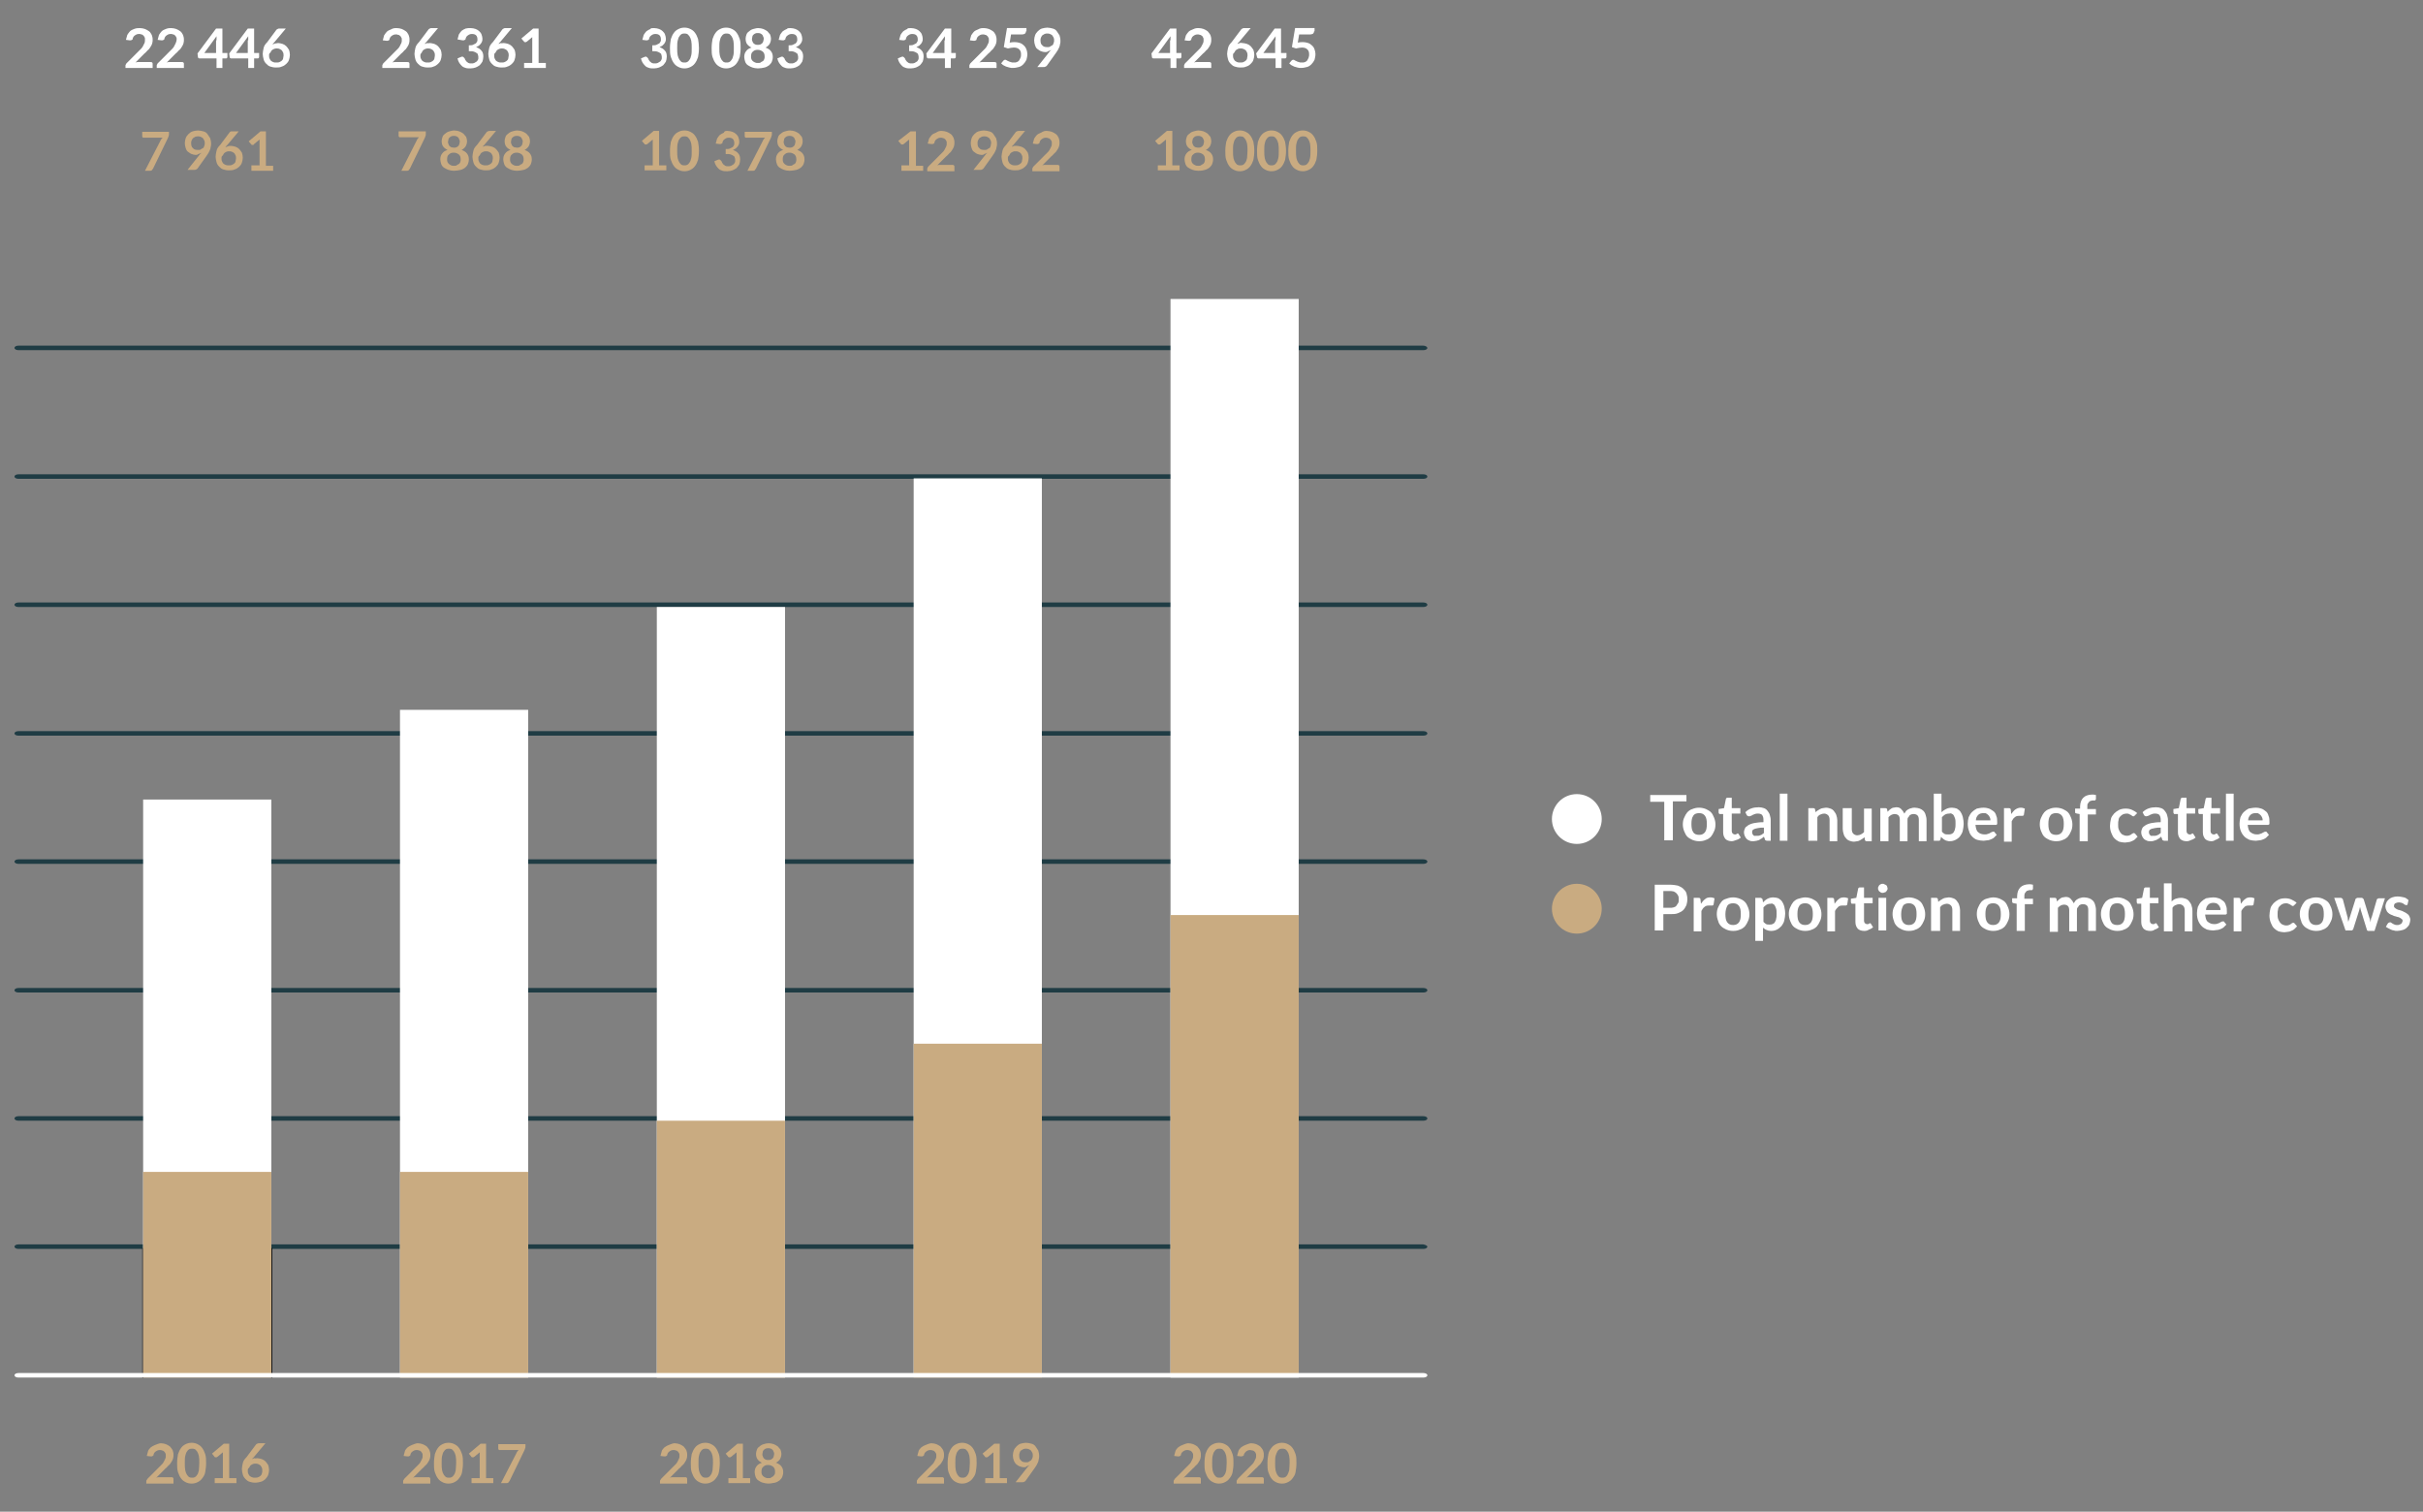 <?xml version="1.0" encoding="utf-8"?>
<!-- Generator: Adobe Illustrator 25.3.0, SVG Export Plug-In . SVG Version: 6.00 Build 0)  -->
<svg version="1.1" id="Ebene_1" xmlns="http://www.w3.org/2000/svg" xmlns:xlink="http://www.w3.org/1999/xlink" x="0px" y="0px"
	 viewBox="0 0 534.9 333.7" style="enable-background:new 0 0 534.9 333.7;" xml:space="preserve">
<rect x="0" y="0" width="534.9" height="333.7" fill="#808080" stroke="none"/>
<style type="text/css">
	.st0{fill:#1F3C44;}
	.st1{enable-background:new    ;}
	.st2{fill:#FFFFFF;}
	.st3{fill:#C9AB81;}
	.st4{fill:#FFFFFF;stroke:#000000;stroke-width:0.366;stroke-miterlimit:10;}
</style>
<g>
	<g>
		<g>
			<path class="st0" d="M315.1,275.2c0,0.3-0.4,0.5-0.9,0.5H4.1c-0.5,0-0.9-0.2-0.9-0.5s0.4-0.5,0.9-0.5h310.1
				C314.7,274.8,315.1,275,315.1,275.2z"/>
		</g>
	</g>
</g>
<g>
	<g>
		<g>
			<path class="st0" d="M315.1,246.9c0,0.3-0.4,0.5-0.9,0.5H4.1c-0.5,0-0.9-0.2-0.9-0.5s0.4-0.5,0.9-0.5h310.1
				C314.7,246.4,315.1,246.6,315.1,246.9z"/>
		</g>
	</g>
</g>
<g>
	<g>
		<g>
			<path class="st0" d="M315.1,218.6c0,0.3-0.4,0.5-0.9,0.5H4.1c-0.5,0-0.9-0.2-0.9-0.5s0.4-0.5,0.9-0.5h310.1
				C314.7,218.1,315.1,218.3,315.1,218.6z"/>
		</g>
	</g>
</g>
<g>
	<g>
		<g>
			<path class="st0" d="M315.1,190.2c0,0.3-0.4,0.5-0.9,0.5H4.1c-0.5,0-0.9-0.2-0.9-0.5s0.4-0.5,0.9-0.5h310.1
				C314.7,189.7,315.1,189.9,315.1,190.2z"/>
		</g>
	</g>
</g>
<g>
	<g>
		<g>
			<path class="st0" d="M315.1,161.9c0,0.3-0.4,0.5-0.9,0.5H4.1c-0.5,0-0.9-0.2-0.9-0.5s0.4-0.5,0.9-0.5h310.1
				C314.7,161.4,315.1,161.6,315.1,161.9z"/>
		</g>
	</g>
</g>
<g>
	<g>
		<g>
			<path class="st0" d="M315.1,133.5c0,0.3-0.4,0.5-0.9,0.5H4.1c-0.5,0-0.9-0.2-0.9-0.5s0.4-0.5,0.9-0.5h310.1
				C314.7,133,315.1,133.2,315.1,133.5z"/>
		</g>
	</g>
</g>
<g>
	<g>
		<g>
			<path class="st0" d="M315.1,105.2c0,0.3-0.4,0.5-0.9,0.5H4.1c-0.5,0-0.9-0.2-0.9-0.5s0.4-0.5,0.9-0.5h310.1
				C314.7,104.7,315.1,104.9,315.1,105.2z"/>
		</g>
	</g>
</g>
<g>
	<g>
		<g>
			<path class="st0" d="M315.1,76.8c0,0.3-0.4,0.5-0.9,0.5H4.1c-0.5,0-0.9-0.2-0.9-0.5s0.4-0.5,0.9-0.5h310.1
				C314.7,76.3,315.1,76.6,315.1,76.8z"/>
		</g>
	</g>
</g>
<g class="st1">
	<path class="st2" d="M372.3,175.4v1.5h-3v8.6h-1.9V177h-3.1v-1.5H372.3z"/>
	<path class="st2" d="M375.1,178.3c0.5,0,1,0.1,1.5,0.3c0.4,0.2,0.8,0.4,1.1,0.7c0.3,0.3,0.5,0.7,0.7,1.2c0.2,0.5,0.3,1,0.3,1.5
		c0,0.6-0.1,1.1-0.3,1.5c-0.2,0.5-0.4,0.8-0.7,1.2c-0.3,0.3-0.7,0.6-1.1,0.7c-0.4,0.2-0.9,0.3-1.5,0.3c-0.5,0-1-0.1-1.5-0.3
		c-0.4-0.2-0.8-0.4-1.1-0.7c-0.3-0.3-0.5-0.7-0.7-1.2c-0.2-0.5-0.3-1-0.3-1.5c0-0.6,0.1-1.1,0.3-1.5c0.2-0.5,0.4-0.8,0.7-1.2
		c0.3-0.3,0.7-0.6,1.1-0.7C374.1,178.4,374.5,178.3,375.1,178.3z M375.1,184.3c0.6,0,1-0.2,1.3-0.6s0.4-1,0.4-1.8s-0.1-1.4-0.4-1.8
		c-0.3-0.4-0.7-0.6-1.3-0.6c-0.6,0-1.1,0.2-1.3,0.6c-0.3,0.4-0.4,1-0.4,1.8c0,0.8,0.1,1.4,0.4,1.8
		C374,184.1,374.5,184.3,375.1,184.3z"/>
	<path class="st2" d="M382.3,185.7c-0.6,0-1.1-0.2-1.4-0.5c-0.3-0.4-0.5-0.8-0.5-1.5v-4h-0.7c-0.1,0-0.2,0-0.2-0.1
		c-0.1-0.1-0.1-0.2-0.1-0.3v-0.7l1.2-0.2l0.4-2c0-0.1,0.1-0.2,0.1-0.2c0.1-0.1,0.2-0.1,0.3-0.1h0.9v2.3h1.9v1.2h-1.9v3.9
		c0,0.2,0.1,0.4,0.2,0.5s0.3,0.2,0.4,0.2c0.1,0,0.2,0,0.3,0s0.1-0.1,0.2-0.1c0.1,0,0.1-0.1,0.1-0.1s0.1,0,0.1,0c0.1,0,0.1,0,0.1,0
		s0.1,0.1,0.1,0.1l0.5,0.8c-0.3,0.2-0.5,0.4-0.9,0.5S382.7,185.7,382.3,185.7z"/>
	<path class="st2" d="M391,185.6h-0.8c-0.2,0-0.3,0-0.4-0.1c-0.1,0-0.2-0.1-0.2-0.3l-0.2-0.5c-0.2,0.2-0.4,0.3-0.5,0.4
		c-0.2,0.1-0.4,0.2-0.5,0.3s-0.4,0.1-0.6,0.2c-0.2,0-0.4,0.1-0.7,0.1c-0.3,0-0.6,0-0.8-0.1c-0.3-0.1-0.5-0.2-0.7-0.4
		c-0.2-0.2-0.3-0.4-0.4-0.6c-0.1-0.2-0.2-0.5-0.2-0.9c0-0.3,0.1-0.5,0.2-0.8c0.1-0.3,0.4-0.5,0.7-0.7c0.3-0.2,0.8-0.4,1.3-0.5
		c0.6-0.1,1.2-0.2,2.1-0.2V181c0-0.5-0.1-0.8-0.3-1.1c-0.2-0.2-0.5-0.3-0.9-0.3c-0.3,0-0.5,0-0.7,0.1c-0.2,0.1-0.3,0.1-0.5,0.2
		c-0.1,0.1-0.3,0.2-0.4,0.2c-0.1,0.1-0.2,0.1-0.4,0.1c-0.1,0-0.2,0-0.3-0.1s-0.2-0.1-0.2-0.2l-0.3-0.6c0.8-0.8,1.8-1.1,3-1.1
		c0.4,0,0.8,0.1,1.1,0.2s0.6,0.3,0.8,0.6s0.4,0.5,0.5,0.9s0.2,0.7,0.2,1.1V185.6z M387.7,184.5c0.2,0,0.3,0,0.5,0
		c0.1,0,0.3-0.1,0.4-0.1c0.1-0.1,0.3-0.1,0.4-0.2c0.1-0.1,0.2-0.2,0.4-0.3v-1.2c-0.5,0-0.9,0-1.3,0.1s-0.6,0.1-0.8,0.2
		c-0.2,0.1-0.4,0.2-0.4,0.3c-0.1,0.1-0.1,0.3-0.1,0.4c0,0.3,0.1,0.5,0.3,0.7S387.4,184.5,387.7,184.5z"/>
	<path class="st2" d="M394.6,175.2v10.4h-1.7v-10.4H394.6z"/>
	<path class="st2" d="M399.2,185.6v-7.2h1.1c0.2,0,0.4,0.1,0.4,0.3l0.1,0.6c0.1-0.1,0.3-0.3,0.5-0.4s0.3-0.2,0.5-0.3
		c0.2-0.1,0.4-0.2,0.6-0.2c0.2,0,0.4-0.1,0.7-0.1c0.4,0,0.7,0.1,1,0.2s0.6,0.3,0.8,0.6s0.4,0.5,0.5,0.9c0.1,0.3,0.2,0.7,0.2,1.1v4.6
		h-1.7V181c0-0.4-0.1-0.8-0.3-1c-0.2-0.2-0.5-0.4-0.9-0.4c-0.3,0-0.6,0.1-0.8,0.2c-0.3,0.1-0.5,0.3-0.7,0.6v5.2H399.2z"/>
	<path class="st2" d="M408.8,178.4v4.6c0,0.4,0.1,0.8,0.3,1s0.5,0.4,0.9,0.4c0.3,0,0.6-0.1,0.8-0.2s0.5-0.3,0.7-0.5v-5.2h1.7v7.2
		h-1.1c-0.2,0-0.4-0.1-0.4-0.3l-0.1-0.6c-0.1,0.1-0.3,0.3-0.5,0.4c-0.2,0.1-0.3,0.2-0.5,0.3c-0.2,0.1-0.4,0.2-0.6,0.2
		c-0.2,0-0.4,0.1-0.7,0.1c-0.4,0-0.7-0.1-1-0.2c-0.3-0.1-0.6-0.3-0.8-0.6c-0.2-0.2-0.4-0.5-0.5-0.9c-0.1-0.3-0.2-0.7-0.2-1.1v-4.6
		H408.8z"/>
	<path class="st2" d="M415.1,185.6v-7.2h1.1c0.2,0,0.4,0.1,0.4,0.3l0.1,0.5c0.1-0.1,0.3-0.3,0.4-0.4c0.1-0.1,0.3-0.2,0.4-0.3
		c0.2-0.1,0.3-0.2,0.5-0.2s0.4-0.1,0.6-0.1c0.5,0,0.8,0.1,1.1,0.4s0.5,0.6,0.7,1c0.1-0.2,0.3-0.4,0.4-0.6c0.2-0.2,0.4-0.3,0.6-0.4
		c0.2-0.1,0.4-0.2,0.6-0.2c0.2-0.1,0.5-0.1,0.7-0.1c0.4,0,0.8,0.1,1.1,0.2c0.3,0.1,0.6,0.3,0.8,0.5c0.2,0.2,0.4,0.5,0.5,0.9
		c0.1,0.3,0.2,0.7,0.2,1.2v4.6h-1.7V181c0-0.5-0.1-0.8-0.3-1s-0.5-0.3-0.9-0.3c-0.2,0-0.3,0-0.5,0.1c-0.2,0.1-0.3,0.1-0.4,0.3
		s-0.2,0.3-0.3,0.4s-0.1,0.4-0.1,0.6v4.6h-1.7V181c0-0.5-0.1-0.8-0.3-1c-0.2-0.2-0.5-0.3-0.9-0.3c-0.2,0-0.5,0.1-0.7,0.2
		c-0.2,0.1-0.4,0.3-0.6,0.5v5.3H415.1z"/>
	<path class="st2" d="M426.9,185.6v-10.4h1.7v4.1c0.3-0.3,0.6-0.5,1-0.7s0.8-0.3,1.3-0.3c0.4,0,0.8,0.1,1.1,0.2
		c0.3,0.2,0.6,0.4,0.8,0.7c0.2,0.3,0.4,0.7,0.5,1.1c0.1,0.5,0.2,1,0.2,1.6c0,0.5-0.1,1-0.2,1.5c-0.1,0.5-0.4,0.9-0.6,1.2
		s-0.6,0.6-1,0.8c-0.4,0.2-0.8,0.3-1.3,0.3c-0.2,0-0.4,0-0.6-0.1c-0.2,0-0.3-0.1-0.5-0.2c-0.2-0.1-0.3-0.2-0.4-0.3s-0.3-0.2-0.4-0.4
		l-0.1,0.5c0,0.1-0.1,0.2-0.1,0.3c-0.1,0.1-0.2,0.1-0.3,0.1H426.9z M430.3,179.6c-0.4,0-0.7,0.1-0.9,0.2c-0.3,0.2-0.5,0.4-0.7,0.6
		v3.2c0.2,0.2,0.4,0.4,0.6,0.5c0.2,0.1,0.5,0.1,0.8,0.1c0.3,0,0.5,0,0.7-0.1c0.2-0.1,0.4-0.2,0.5-0.4c0.1-0.2,0.3-0.5,0.3-0.8
		c0.1-0.3,0.1-0.7,0.1-1.1c0-0.4,0-0.8-0.1-1.1c-0.1-0.3-0.2-0.5-0.3-0.7c-0.1-0.2-0.3-0.3-0.5-0.4S430.5,179.6,430.3,179.6z"/>
	<path class="st2" d="M437.9,178.3c0.5,0,0.9,0.1,1.2,0.2s0.7,0.4,1,0.6s0.5,0.6,0.6,1c0.2,0.4,0.2,0.9,0.2,1.4c0,0.1,0,0.2,0,0.3
		c0,0.1,0,0.2-0.1,0.2c0,0-0.1,0.1-0.1,0.1c-0.1,0-0.1,0-0.2,0h-4.4c0.1,0.7,0.2,1.3,0.6,1.6c0.3,0.3,0.8,0.5,1.4,0.5
		c0.3,0,0.5,0,0.7-0.1s0.4-0.1,0.5-0.2s0.3-0.2,0.4-0.2c0.1-0.1,0.2-0.1,0.3-0.1c0.1,0,0.1,0,0.2,0c0.1,0,0.1,0.1,0.1,0.1l0.5,0.6
		c-0.2,0.2-0.4,0.4-0.6,0.6c-0.2,0.2-0.5,0.3-0.7,0.4c-0.3,0.1-0.5,0.2-0.8,0.2c-0.3,0-0.5,0.1-0.8,0.1c-0.5,0-1-0.1-1.4-0.2
		s-0.8-0.4-1.1-0.7c-0.3-0.3-0.6-0.7-0.7-1.2c-0.2-0.5-0.3-1-0.3-1.7c0-0.5,0.1-1,0.2-1.4c0.2-0.4,0.4-0.8,0.7-1.1
		c0.3-0.3,0.7-0.6,1.1-0.8C436.9,178.4,437.3,178.3,437.9,178.3z M437.9,179.5c-0.5,0-0.9,0.1-1.2,0.4s-0.5,0.7-0.5,1.2h3.2
		c0-0.2,0-0.4-0.1-0.6s-0.2-0.4-0.3-0.5s-0.3-0.3-0.5-0.4C438.4,179.5,438.2,179.5,437.9,179.5z"/>
	<path class="st2" d="M442.4,185.6v-7.2h1c0.2,0,0.3,0,0.4,0.1c0.1,0.1,0.1,0.2,0.1,0.3l0.1,0.9c0.3-0.4,0.6-0.8,0.9-1
		s0.7-0.4,1.2-0.4c0.4,0,0.6,0.1,0.9,0.2l-0.2,1.3c0,0.1,0,0.1-0.1,0.2s-0.1,0.1-0.2,0.1c-0.1,0-0.2,0-0.3,0c-0.1,0-0.3,0-0.5,0
		c-0.4,0-0.7,0.1-0.9,0.3c-0.3,0.2-0.5,0.5-0.7,0.9v4.5H442.4z"/>
	<path class="st2" d="M453.9,178.3c0.5,0,1,0.1,1.5,0.3c0.4,0.2,0.8,0.4,1.1,0.7c0.3,0.3,0.5,0.7,0.7,1.2c0.2,0.5,0.3,1,0.3,1.5
		c0,0.6-0.1,1.1-0.3,1.5c-0.2,0.5-0.4,0.8-0.7,1.2c-0.3,0.3-0.7,0.6-1.1,0.7c-0.4,0.2-0.9,0.3-1.5,0.3c-0.5,0-1-0.1-1.5-0.3
		c-0.4-0.2-0.8-0.4-1.1-0.7c-0.3-0.3-0.5-0.7-0.7-1.2c-0.2-0.5-0.3-1-0.3-1.5c0-0.6,0.1-1.1,0.3-1.5c0.2-0.5,0.4-0.8,0.7-1.2
		c0.3-0.3,0.7-0.6,1.1-0.7C452.8,178.4,453.3,178.3,453.9,178.3z M453.9,184.3c0.6,0,1-0.2,1.3-0.6s0.4-1,0.4-1.8s-0.1-1.4-0.4-1.8
		c-0.3-0.4-0.7-0.6-1.3-0.6c-0.6,0-1.1,0.2-1.3,0.6c-0.3,0.4-0.4,1-0.4,1.8c0,0.8,0.1,1.4,0.4,1.8
		C452.8,184.1,453.3,184.3,453.9,184.3z"/>
	<path class="st2" d="M459.1,185.6v-5.9l-0.6-0.1c-0.1,0-0.2-0.1-0.3-0.1s-0.1-0.2-0.1-0.3v-0.7h1.1v-0.5c0-0.4,0.1-0.8,0.2-1.1
		c0.1-0.3,0.3-0.6,0.5-0.8c0.2-0.2,0.5-0.4,0.8-0.5c0.3-0.1,0.7-0.2,1.1-0.2c0.3,0,0.6,0,0.9,0.1l0,0.9c0,0.1-0.1,0.2-0.2,0.3
		c-0.1,0-0.3,0-0.4,0c-0.2,0-0.4,0-0.5,0.1c-0.2,0-0.3,0.1-0.4,0.2s-0.2,0.3-0.3,0.4s-0.1,0.4-0.1,0.7v0.5h1.9v1.2h-1.8v5.9H459.1z"
		/>
	<path class="st2" d="M471.4,179.9c-0.1,0.1-0.1,0.1-0.2,0.2s-0.1,0.1-0.2,0.1c-0.1,0-0.2,0-0.3-0.1s-0.2-0.1-0.3-0.2
		c-0.1-0.1-0.3-0.1-0.4-0.2s-0.4-0.1-0.6-0.1c-0.3,0-0.6,0.1-0.8,0.2s-0.4,0.3-0.6,0.5s-0.3,0.5-0.3,0.7c-0.1,0.3-0.1,0.6-0.1,1
		c0,0.4,0,0.7,0.1,1s0.2,0.5,0.4,0.8c0.2,0.2,0.3,0.4,0.6,0.5c0.2,0.1,0.5,0.2,0.7,0.2c0.3,0,0.5,0,0.7-0.1s0.3-0.1,0.4-0.2
		c0.1-0.1,0.2-0.2,0.3-0.2c0.1-0.1,0.2-0.1,0.3-0.1c0.1,0,0.2,0.1,0.3,0.2l0.5,0.6c-0.2,0.2-0.4,0.4-0.6,0.6
		c-0.2,0.2-0.5,0.3-0.7,0.4s-0.5,0.2-0.7,0.2s-0.5,0.1-0.8,0.1c-0.4,0-0.9-0.1-1.3-0.2c-0.4-0.2-0.7-0.4-1-0.7
		c-0.3-0.3-0.5-0.7-0.7-1.2c-0.2-0.5-0.3-1-0.3-1.6c0-0.5,0.1-1,0.2-1.5s0.4-0.8,0.7-1.2c0.3-0.3,0.7-0.6,1.1-0.8
		c0.4-0.2,0.9-0.3,1.5-0.3c0.5,0,1,0.1,1.4,0.3s0.8,0.4,1.1,0.7L471.4,179.9z"/>
	<path class="st2" d="M478.7,185.6h-0.8c-0.2,0-0.3,0-0.4-0.1c-0.1,0-0.2-0.1-0.2-0.3l-0.2-0.5c-0.2,0.2-0.4,0.3-0.5,0.4
		c-0.2,0.1-0.4,0.2-0.5,0.3c-0.2,0.1-0.4,0.1-0.6,0.2s-0.4,0.1-0.7,0.1c-0.3,0-0.6,0-0.8-0.1s-0.5-0.2-0.7-0.4
		c-0.2-0.2-0.3-0.4-0.4-0.6c-0.1-0.2-0.2-0.5-0.2-0.9c0-0.3,0.1-0.5,0.2-0.8c0.1-0.3,0.4-0.5,0.7-0.7c0.3-0.2,0.8-0.4,1.3-0.5
		c0.6-0.1,1.2-0.2,2.1-0.2V181c0-0.5-0.1-0.8-0.3-1.1c-0.2-0.2-0.5-0.3-0.9-0.3c-0.3,0-0.5,0-0.7,0.1c-0.2,0.1-0.3,0.1-0.5,0.2
		c-0.1,0.1-0.3,0.2-0.4,0.2s-0.2,0.1-0.4,0.1c-0.1,0-0.2,0-0.3-0.1s-0.2-0.1-0.2-0.2l-0.3-0.6c0.8-0.8,1.8-1.1,3-1.1
		c0.4,0,0.8,0.1,1.1,0.2c0.3,0.1,0.6,0.3,0.8,0.6s0.4,0.5,0.5,0.9s0.2,0.7,0.2,1.1V185.6z M475.3,184.5c0.2,0,0.3,0,0.5,0
		c0.1,0,0.3-0.1,0.4-0.1c0.1-0.1,0.3-0.1,0.4-0.2c0.1-0.1,0.2-0.2,0.4-0.3v-1.2c-0.5,0-0.9,0-1.3,0.1c-0.3,0.1-0.6,0.1-0.8,0.2
		c-0.2,0.1-0.4,0.2-0.4,0.3c-0.1,0.1-0.1,0.3-0.1,0.4c0,0.3,0.1,0.5,0.3,0.7S475,184.5,475.3,184.5z"/>
	<path class="st2" d="M482.7,185.7c-0.6,0-1.1-0.2-1.4-0.5c-0.3-0.4-0.5-0.8-0.5-1.5v-4h-0.7c-0.1,0-0.2,0-0.2-0.1
		c-0.1-0.1-0.1-0.2-0.1-0.3v-0.7l1.2-0.2l0.4-2c0-0.1,0.1-0.2,0.1-0.2c0.1-0.1,0.2-0.1,0.3-0.1h0.9v2.3h1.9v1.2h-1.9v3.9
		c0,0.2,0.1,0.4,0.2,0.5c0.1,0.1,0.3,0.2,0.4,0.2c0.1,0,0.2,0,0.3,0s0.1-0.1,0.2-0.1c0.1,0,0.1-0.1,0.1-0.1c0,0,0.1,0,0.1,0
		c0.1,0,0.1,0,0.1,0c0,0,0.1,0.1,0.1,0.1l0.5,0.8c-0.3,0.2-0.5,0.4-0.9,0.5C483.4,185.6,483.1,185.7,482.7,185.7z"/>
	<path class="st2" d="M488.2,185.7c-0.6,0-1.1-0.2-1.4-0.5c-0.3-0.4-0.5-0.8-0.5-1.5v-4h-0.7c-0.1,0-0.2,0-0.2-0.1
		c-0.1-0.1-0.1-0.2-0.1-0.3v-0.7l1.2-0.2l0.4-2c0-0.1,0.1-0.2,0.1-0.2c0.1-0.1,0.2-0.1,0.3-0.1h0.9v2.3h1.9v1.2H488v3.9
		c0,0.2,0.1,0.4,0.2,0.5c0.1,0.1,0.3,0.2,0.4,0.2c0.1,0,0.2,0,0.3,0s0.1-0.1,0.2-0.1c0.1,0,0.1-0.1,0.1-0.1c0,0,0.1,0,0.1,0
		c0.1,0,0.1,0,0.1,0c0,0,0.1,0.1,0.1,0.1l0.5,0.8c-0.3,0.2-0.5,0.4-0.9,0.5C488.8,185.6,488.5,185.7,488.2,185.7z"/>
	<path class="st2" d="M493.1,175.2v10.4h-1.7v-10.4H493.1z"/>
	<path class="st2" d="M498,178.3c0.5,0,0.9,0.1,1.2,0.2c0.4,0.1,0.7,0.4,1,0.6s0.5,0.6,0.6,1c0.2,0.4,0.2,0.9,0.2,1.4
		c0,0.1,0,0.2,0,0.3c0,0.1,0,0.2-0.1,0.2s-0.1,0.1-0.1,0.1c-0.1,0-0.1,0-0.2,0h-4.4c0.1,0.7,0.2,1.3,0.6,1.6s0.8,0.5,1.4,0.5
		c0.3,0,0.5,0,0.7-0.1s0.4-0.1,0.5-0.2c0.2-0.1,0.3-0.2,0.4-0.2c0.1-0.1,0.2-0.1,0.3-0.1c0.1,0,0.1,0,0.2,0c0.1,0,0.1,0.1,0.1,0.1
		l0.5,0.6c-0.2,0.2-0.4,0.4-0.6,0.6c-0.2,0.2-0.5,0.3-0.7,0.4c-0.3,0.1-0.5,0.2-0.8,0.2c-0.3,0-0.5,0.1-0.8,0.1
		c-0.5,0-1-0.1-1.4-0.2c-0.4-0.2-0.8-0.4-1.1-0.7c-0.3-0.3-0.6-0.7-0.8-1.2c-0.2-0.5-0.3-1-0.3-1.7c0-0.5,0.1-1,0.2-1.4
		c0.2-0.4,0.4-0.8,0.7-1.1c0.3-0.3,0.7-0.6,1.1-0.8C497,178.4,497.4,178.3,498,178.3z M498,179.5c-0.5,0-0.9,0.1-1.2,0.4
		c-0.3,0.3-0.5,0.7-0.5,1.2h3.2c0-0.2,0-0.4-0.1-0.6s-0.2-0.4-0.3-0.5c-0.1-0.1-0.3-0.3-0.5-0.4C498.5,179.5,498.3,179.5,498,179.5z
		"/>
</g>
<circle class="st2" cx="348.1" cy="180.8" r="5.5"/>
<g class="st1">
	<path class="st2" d="M367.2,201.8v3.6h-1.9v-10.1h3.3c0.7,0,1.3,0.1,1.8,0.2c0.5,0.2,0.9,0.4,1.2,0.7c0.3,0.3,0.6,0.6,0.7,1
		s0.2,0.8,0.2,1.3c0,0.5-0.1,0.9-0.2,1.3c-0.2,0.4-0.4,0.8-0.7,1.1c-0.3,0.3-0.7,0.5-1.2,0.7c-0.5,0.2-1.1,0.2-1.7,0.2H367.2z
		 M367.2,200.4h1.4c0.3,0,0.6,0,0.9-0.1c0.3-0.1,0.5-0.2,0.6-0.4s0.3-0.4,0.4-0.6c0.1-0.2,0.1-0.5,0.1-0.8c0-0.3,0-0.5-0.1-0.7
		s-0.2-0.4-0.4-0.6c-0.2-0.2-0.4-0.3-0.6-0.4c-0.3-0.1-0.6-0.1-0.9-0.1h-1.4V200.4z"/>
	<path class="st2" d="M373.9,205.4v-7.2h1c0.2,0,0.3,0,0.4,0.1s0.1,0.2,0.1,0.3l0.1,0.9c0.3-0.4,0.6-0.8,0.9-1
		c0.3-0.3,0.7-0.4,1.2-0.4c0.4,0,0.6,0.1,0.9,0.2l-0.2,1.3c0,0.1,0,0.1-0.1,0.2s-0.1,0.1-0.2,0.1c-0.1,0-0.2,0-0.3,0
		c-0.1,0-0.3,0-0.5,0c-0.4,0-0.7,0.1-0.9,0.3c-0.3,0.2-0.5,0.5-0.7,0.9v4.5H373.9z"/>
	<path class="st2" d="M382.6,198.1c0.5,0,1,0.1,1.5,0.3s0.8,0.4,1.1,0.7s0.5,0.7,0.7,1.2c0.2,0.5,0.3,1,0.3,1.5
		c0,0.6-0.1,1.1-0.3,1.5c-0.2,0.5-0.4,0.8-0.7,1.2c-0.3,0.3-0.7,0.6-1.1,0.7c-0.4,0.2-0.9,0.3-1.5,0.3s-1-0.1-1.5-0.3
		c-0.4-0.2-0.8-0.4-1.1-0.7c-0.3-0.3-0.6-0.7-0.7-1.2c-0.2-0.5-0.3-1-0.3-1.5c0-0.6,0.1-1.1,0.3-1.5c0.2-0.5,0.4-0.8,0.7-1.2
		s0.7-0.6,1.1-0.7C381.6,198.2,382.1,198.1,382.6,198.1z M382.6,204.2c0.6,0,1-0.2,1.3-0.6s0.4-1,0.4-1.8s-0.1-1.4-0.4-1.8
		c-0.3-0.4-0.7-0.6-1.3-0.6c-0.6,0-1.1,0.2-1.3,0.6s-0.4,1-0.4,1.8c0,0.8,0.1,1.4,0.4,1.8C381.6,204,382,204.2,382.6,204.2z"/>
	<path class="st2" d="M387.5,207.7v-9.5h1.1c0.1,0,0.2,0,0.3,0.1c0.1,0.1,0.1,0.1,0.2,0.2l0.1,0.7c0.3-0.3,0.6-0.6,1-0.8
		c0.4-0.2,0.8-0.3,1.3-0.3c0.4,0,0.8,0.1,1.1,0.2c0.3,0.2,0.6,0.4,0.8,0.7s0.4,0.7,0.5,1.1c0.1,0.5,0.2,1,0.2,1.6
		c0,0.5-0.1,1-0.2,1.5c-0.1,0.5-0.4,0.9-0.6,1.2c-0.3,0.3-0.6,0.6-1,0.8c-0.4,0.2-0.8,0.3-1.3,0.3c-0.4,0-0.8-0.1-1-0.2
		c-0.3-0.1-0.5-0.3-0.8-0.5v2.9H387.5z M390.9,199.5c-0.4,0-0.7,0.1-0.9,0.2c-0.3,0.2-0.5,0.4-0.7,0.6v3.2c0.2,0.2,0.4,0.4,0.6,0.5
		s0.5,0.1,0.7,0.1c0.3,0,0.5,0,0.7-0.1c0.2-0.1,0.4-0.2,0.5-0.4c0.1-0.2,0.3-0.5,0.3-0.8c0.1-0.3,0.1-0.7,0.1-1.1
		c0-0.4,0-0.8-0.1-1.1c-0.1-0.3-0.2-0.5-0.3-0.7c-0.1-0.2-0.3-0.3-0.5-0.4S391.1,199.5,390.9,199.5z"/>
	<path class="st2" d="M398.5,198.1c0.5,0,1,0.1,1.5,0.3c0.4,0.2,0.8,0.4,1.1,0.7s0.5,0.7,0.7,1.2c0.2,0.5,0.3,1,0.3,1.5
		c0,0.6-0.1,1.1-0.3,1.5c-0.2,0.5-0.4,0.8-0.7,1.2c-0.3,0.3-0.7,0.6-1.1,0.7c-0.4,0.2-0.9,0.3-1.5,0.3c-0.5,0-1-0.1-1.5-0.3
		c-0.4-0.2-0.8-0.4-1.1-0.7c-0.3-0.3-0.5-0.7-0.7-1.2c-0.2-0.5-0.3-1-0.3-1.5c0-0.6,0.1-1.1,0.3-1.5c0.2-0.5,0.4-0.8,0.7-1.2
		c0.3-0.3,0.7-0.6,1.1-0.7S398,198.1,398.5,198.1z M398.5,204.2c0.6,0,1-0.2,1.3-0.6s0.4-1,0.4-1.8s-0.1-1.4-0.4-1.8
		c-0.3-0.4-0.7-0.6-1.3-0.6c-0.6,0-1.1,0.2-1.3,0.6c-0.3,0.4-0.4,1-0.4,1.8c0,0.8,0.1,1.4,0.4,1.8
		C397.5,204,397.9,204.2,398.5,204.2z"/>
	<path class="st2" d="M403.4,205.4v-7.2h1c0.2,0,0.3,0,0.4,0.1s0.1,0.2,0.1,0.3l0.1,0.9c0.3-0.4,0.6-0.8,0.9-1
		c0.3-0.3,0.7-0.4,1.2-0.4c0.4,0,0.6,0.1,0.9,0.2l-0.2,1.3c0,0.1,0,0.1-0.1,0.2c0,0-0.1,0.1-0.2,0.1c-0.1,0-0.2,0-0.3,0
		c-0.1,0-0.3,0-0.5,0c-0.4,0-0.7,0.1-0.9,0.3s-0.5,0.5-0.7,0.9v4.5H403.4z"/>
	<path class="st2" d="M411.5,205.5c-0.6,0-1.1-0.2-1.4-0.5c-0.3-0.4-0.5-0.8-0.5-1.5v-4h-0.7c-0.1,0-0.2,0-0.2-0.1
		c-0.1-0.1-0.1-0.2-0.1-0.3v-0.7l1.2-0.2l0.4-2c0-0.1,0.1-0.2,0.1-0.2c0.1-0.1,0.2-0.1,0.3-0.1h0.9v2.3h1.9v1.2h-1.9v3.9
		c0,0.2,0.1,0.4,0.2,0.5c0.1,0.1,0.3,0.2,0.4,0.2c0.1,0,0.2,0,0.3,0s0.1-0.1,0.2-0.1c0.1,0,0.1-0.1,0.1-0.1c0,0,0.1,0,0.1,0
		c0.1,0,0.1,0,0.1,0c0,0,0.1,0.1,0.1,0.1l0.5,0.8c-0.3,0.2-0.5,0.4-0.9,0.5C412.2,205.5,411.8,205.5,411.5,205.5z"/>
	<path class="st2" d="M416.7,196.1c0,0.1,0,0.3-0.1,0.4c-0.1,0.1-0.1,0.2-0.2,0.3c-0.1,0.1-0.2,0.2-0.4,0.2
		c-0.1,0.1-0.3,0.1-0.4,0.1c-0.1,0-0.3,0-0.4-0.1s-0.2-0.1-0.3-0.2c-0.1-0.1-0.2-0.2-0.2-0.3c-0.1-0.1-0.1-0.3-0.1-0.4
		c0-0.2,0-0.3,0.1-0.4c0.1-0.1,0.1-0.3,0.2-0.3c0.1-0.1,0.2-0.2,0.3-0.2c0.1-0.1,0.3-0.1,0.4-0.1c0.2,0,0.3,0,0.4,0.1
		c0.1,0.1,0.3,0.1,0.4,0.2c0.1,0.1,0.2,0.2,0.2,0.3C416.6,195.8,416.7,196,416.7,196.1z M416.4,198.2v7.2h-1.7v-7.2H416.4z"/>
	<path class="st2" d="M421.4,198.1c0.5,0,1,0.1,1.5,0.3s0.8,0.4,1.1,0.7s0.5,0.7,0.7,1.2c0.2,0.5,0.3,1,0.3,1.5
		c0,0.6-0.1,1.1-0.3,1.5c-0.2,0.5-0.4,0.8-0.7,1.2c-0.3,0.3-0.7,0.6-1.1,0.7c-0.4,0.2-0.9,0.3-1.5,0.3s-1-0.1-1.5-0.3
		c-0.4-0.2-0.8-0.4-1.1-0.7c-0.3-0.3-0.6-0.7-0.7-1.2c-0.2-0.5-0.3-1-0.3-1.5c0-0.6,0.1-1.1,0.3-1.5c0.2-0.5,0.4-0.8,0.7-1.2
		s0.7-0.6,1.1-0.7C420.4,198.2,420.9,198.1,421.4,198.1z M421.4,204.2c0.6,0,1-0.2,1.3-0.6s0.4-1,0.4-1.8s-0.1-1.4-0.4-1.8
		c-0.3-0.4-0.7-0.6-1.3-0.6c-0.6,0-1.1,0.2-1.3,0.6s-0.4,1-0.4,1.8c0,0.8,0.1,1.4,0.4,1.8C420.4,204,420.8,204.2,421.4,204.2z"/>
	<path class="st2" d="M426.3,205.4v-7.2h1.1c0.2,0,0.4,0.1,0.4,0.3l0.1,0.6c0.1-0.1,0.3-0.3,0.5-0.4s0.3-0.2,0.5-0.3
		c0.2-0.1,0.4-0.2,0.6-0.2c0.2,0,0.4-0.1,0.7-0.1c0.4,0,0.7,0.1,1,0.2s0.6,0.3,0.8,0.6s0.4,0.5,0.5,0.9c0.1,0.3,0.2,0.7,0.2,1.1v4.6
		h-1.7v-4.6c0-0.4-0.1-0.8-0.3-1c-0.2-0.2-0.5-0.4-0.9-0.4c-0.3,0-0.6,0.1-0.8,0.2c-0.3,0.1-0.5,0.3-0.7,0.6v5.2H426.3z"/>
	<path class="st2" d="M440,198.1c0.5,0,1,0.1,1.5,0.3c0.4,0.2,0.8,0.4,1.1,0.7s0.5,0.7,0.7,1.2c0.2,0.5,0.3,1,0.3,1.5
		c0,0.6-0.1,1.1-0.3,1.5c-0.2,0.5-0.4,0.8-0.7,1.2c-0.3,0.3-0.7,0.6-1.1,0.7c-0.4,0.2-0.9,0.3-1.5,0.3c-0.5,0-1-0.1-1.5-0.3
		c-0.4-0.2-0.8-0.4-1.1-0.7c-0.3-0.3-0.5-0.7-0.7-1.2c-0.2-0.5-0.3-1-0.3-1.5c0-0.6,0.1-1.1,0.3-1.5c0.2-0.5,0.4-0.8,0.7-1.2
		c0.3-0.3,0.7-0.6,1.1-0.7S439.5,198.1,440,198.1z M440,204.2c0.6,0,1-0.2,1.3-0.6s0.4-1,0.4-1.8s-0.1-1.4-0.4-1.8
		c-0.3-0.4-0.7-0.6-1.3-0.6c-0.6,0-1.1,0.2-1.3,0.6c-0.3,0.4-0.4,1-0.4,1.8c0,0.8,0.1,1.4,0.4,1.8C439,204,439.4,204.2,440,204.2z"
		/>
	<path class="st2" d="M445.2,205.4v-5.9l-0.6-0.1c-0.1,0-0.2-0.1-0.3-0.1c-0.1-0.1-0.1-0.2-0.1-0.3v-0.7h1.1v-0.5
		c0-0.4,0.1-0.8,0.2-1.1c0.1-0.3,0.3-0.6,0.5-0.8c0.2-0.2,0.5-0.4,0.8-0.5c0.3-0.1,0.7-0.2,1.1-0.2c0.3,0,0.6,0,0.9,0.1l0,0.9
		c0,0.1-0.1,0.2-0.2,0.3c-0.1,0-0.3,0-0.4,0c-0.2,0-0.4,0-0.5,0.1c-0.2,0-0.3,0.1-0.4,0.2s-0.2,0.3-0.3,0.4
		c-0.1,0.2-0.1,0.4-0.1,0.7v0.5h1.9v1.2H447v5.9H445.2z"/>
	<path class="st2" d="M452.5,205.4v-7.2h1.1c0.2,0,0.4,0.1,0.4,0.3l0.1,0.5c0.1-0.1,0.3-0.3,0.4-0.4c0.1-0.1,0.3-0.2,0.4-0.3
		c0.2-0.1,0.3-0.2,0.5-0.2s0.4-0.1,0.6-0.1c0.5,0,0.8,0.1,1.1,0.4s0.5,0.6,0.7,1c0.1-0.2,0.3-0.4,0.4-0.6c0.2-0.2,0.4-0.3,0.6-0.4
		c0.2-0.1,0.4-0.2,0.6-0.2c0.2-0.1,0.5-0.1,0.7-0.1c0.4,0,0.8,0.1,1.1,0.2c0.3,0.1,0.6,0.3,0.8,0.5c0.2,0.2,0.4,0.5,0.5,0.9
		c0.1,0.3,0.2,0.7,0.2,1.2v4.6h-1.7v-4.6c0-0.5-0.1-0.8-0.3-1s-0.5-0.3-0.9-0.3c-0.2,0-0.3,0-0.5,0.1c-0.2,0.1-0.3,0.1-0.4,0.3
		s-0.2,0.3-0.3,0.4s-0.1,0.4-0.1,0.6v4.6h-1.7v-4.6c0-0.5-0.1-0.8-0.3-1c-0.2-0.2-0.5-0.3-0.9-0.3c-0.2,0-0.5,0.1-0.7,0.2
		c-0.2,0.1-0.4,0.3-0.6,0.5v5.3H452.5z"/>
	<path class="st2" d="M467.4,198.1c0.5,0,1,0.1,1.5,0.3c0.4,0.2,0.8,0.4,1.1,0.7s0.5,0.7,0.7,1.2c0.2,0.5,0.3,1,0.3,1.5
		c0,0.6-0.1,1.1-0.3,1.5c-0.2,0.5-0.4,0.8-0.7,1.2c-0.3,0.3-0.7,0.6-1.1,0.7c-0.4,0.2-0.9,0.3-1.5,0.3c-0.5,0-1-0.1-1.5-0.3
		c-0.4-0.2-0.8-0.4-1.1-0.7c-0.3-0.3-0.5-0.7-0.7-1.2c-0.2-0.5-0.3-1-0.3-1.5c0-0.6,0.1-1.1,0.3-1.5c0.2-0.5,0.4-0.8,0.7-1.2
		c0.3-0.3,0.7-0.6,1.1-0.7S466.9,198.1,467.4,198.1z M467.4,204.2c0.6,0,1-0.2,1.3-0.6s0.4-1,0.4-1.8s-0.1-1.4-0.4-1.8
		c-0.3-0.4-0.7-0.6-1.3-0.6c-0.6,0-1.1,0.2-1.3,0.6c-0.3,0.4-0.4,1-0.4,1.8c0,0.8,0.1,1.4,0.4,1.8
		C466.3,204,466.8,204.2,467.4,204.2z"/>
	<path class="st2" d="M474.6,205.5c-0.6,0-1.1-0.2-1.4-0.5c-0.3-0.4-0.5-0.8-0.5-1.5v-4H472c-0.1,0-0.2,0-0.2-0.1
		c-0.1-0.1-0.1-0.2-0.1-0.3v-0.7l1.2-0.2l0.4-2c0-0.1,0.1-0.2,0.1-0.2c0.1-0.1,0.2-0.1,0.3-0.1h0.9v2.3h1.9v1.2h-1.9v3.9
		c0,0.2,0.1,0.4,0.2,0.5c0.1,0.1,0.3,0.2,0.4,0.2c0.1,0,0.2,0,0.3,0s0.1-0.1,0.2-0.1c0.1,0,0.1-0.1,0.1-0.1c0,0,0.1,0,0.1,0
		c0.1,0,0.1,0,0.1,0c0,0,0.1,0.1,0.1,0.1l0.5,0.8c-0.3,0.2-0.5,0.4-0.9,0.5C475.3,205.5,475,205.5,474.6,205.5z"/>
	<path class="st2" d="M477.7,205.4V195h1.7v4c0.3-0.3,0.6-0.5,0.9-0.6s0.7-0.2,1.2-0.2c0.4,0,0.7,0.1,1,0.2c0.3,0.1,0.6,0.3,0.8,0.6
		s0.4,0.5,0.5,0.9c0.1,0.3,0.2,0.7,0.2,1.1v4.6h-1.7v-4.6c0-0.4-0.1-0.8-0.3-1c-0.2-0.2-0.5-0.4-0.9-0.4c-0.3,0-0.6,0.1-0.8,0.2
		c-0.3,0.1-0.5,0.3-0.7,0.6v5.2H477.7z"/>
	<path class="st2" d="M488.6,198.1c0.5,0,0.9,0.1,1.2,0.2c0.4,0.1,0.7,0.4,1,0.6s0.5,0.6,0.6,1c0.2,0.4,0.2,0.9,0.2,1.4
		c0,0.1,0,0.2,0,0.3c0,0.1,0,0.2-0.1,0.2s-0.1,0.1-0.1,0.1c-0.1,0-0.1,0-0.2,0h-4.4c0.1,0.7,0.2,1.3,0.6,1.6s0.8,0.5,1.4,0.5
		c0.3,0,0.5,0,0.7-0.1s0.4-0.1,0.5-0.2c0.2-0.1,0.3-0.2,0.4-0.2c0.1-0.1,0.2-0.1,0.3-0.1c0.1,0,0.1,0,0.2,0c0.1,0,0.1,0.1,0.1,0.1
		l0.5,0.6c-0.2,0.2-0.4,0.4-0.6,0.6c-0.2,0.2-0.5,0.3-0.7,0.4c-0.3,0.1-0.5,0.2-0.8,0.2c-0.3,0-0.5,0.1-0.8,0.1
		c-0.5,0-1-0.1-1.4-0.2c-0.4-0.2-0.8-0.4-1.1-0.7c-0.3-0.3-0.6-0.7-0.8-1.2c-0.2-0.5-0.3-1-0.3-1.7c0-0.5,0.1-1,0.2-1.4
		c0.2-0.4,0.4-0.8,0.7-1.1c0.3-0.3,0.7-0.6,1.1-0.8C487.6,198.2,488.1,198.1,488.6,198.1z M488.7,199.3c-0.5,0-0.9,0.1-1.2,0.4
		c-0.3,0.3-0.5,0.7-0.5,1.2h3.2c0-0.2,0-0.4-0.1-0.6s-0.2-0.4-0.3-0.5c-0.1-0.1-0.3-0.3-0.5-0.4
		C489.1,199.4,488.9,199.3,488.7,199.3z"/>
	<path class="st2" d="M493.1,205.4v-7.2h1c0.2,0,0.3,0,0.4,0.1s0.1,0.2,0.1,0.3l0.1,0.9c0.3-0.4,0.6-0.8,0.9-1
		c0.3-0.3,0.7-0.4,1.2-0.4c0.4,0,0.6,0.1,0.9,0.2l-0.2,1.3c0,0.1,0,0.1-0.1,0.2c0,0-0.1,0.1-0.2,0.1c-0.1,0-0.2,0-0.3,0
		c-0.1,0-0.3,0-0.5,0c-0.4,0-0.7,0.1-0.9,0.3s-0.5,0.5-0.7,0.9v4.5H493.1z"/>
	<path class="st2" d="M506.6,199.7c-0.1,0.1-0.1,0.1-0.2,0.2c0,0-0.1,0.1-0.2,0.1c-0.1,0-0.2,0-0.3-0.1s-0.2-0.1-0.3-0.2
		c-0.1-0.1-0.3-0.1-0.4-0.2c-0.2-0.1-0.4-0.1-0.6-0.1c-0.3,0-0.6,0.1-0.8,0.2s-0.4,0.3-0.6,0.5c-0.2,0.2-0.3,0.5-0.3,0.7
		c-0.1,0.3-0.1,0.6-0.1,1c0,0.4,0,0.7,0.1,1s0.2,0.5,0.4,0.8c0.2,0.2,0.3,0.4,0.6,0.5c0.2,0.1,0.5,0.2,0.7,0.2s0.5,0,0.7-0.1
		c0.2-0.1,0.3-0.1,0.4-0.2c0.1-0.1,0.2-0.2,0.3-0.2c0.1-0.1,0.2-0.1,0.3-0.1c0.1,0,0.2,0.1,0.3,0.2l0.5,0.6
		c-0.2,0.2-0.4,0.4-0.6,0.6c-0.2,0.2-0.5,0.3-0.7,0.4c-0.2,0.1-0.5,0.2-0.7,0.2c-0.3,0-0.5,0.1-0.8,0.1c-0.4,0-0.9-0.1-1.3-0.2
		c-0.4-0.2-0.7-0.4-1-0.7c-0.3-0.3-0.5-0.7-0.7-1.2c-0.2-0.5-0.3-1-0.3-1.6c0-0.5,0.1-1,0.2-1.5s0.4-0.8,0.7-1.2
		c0.3-0.3,0.7-0.6,1.1-0.8s0.9-0.3,1.5-0.3c0.5,0,1,0.1,1.4,0.3s0.8,0.4,1.1,0.7L506.6,199.7z"/>
	<path class="st2" d="M511.3,198.1c0.5,0,1,0.1,1.5,0.3c0.4,0.2,0.8,0.4,1.1,0.7c0.3,0.3,0.5,0.7,0.7,1.2c0.2,0.5,0.3,1,0.3,1.5
		c0,0.6-0.1,1.1-0.3,1.5c-0.2,0.5-0.4,0.8-0.7,1.2c-0.3,0.3-0.7,0.6-1.1,0.7c-0.4,0.2-0.9,0.3-1.5,0.3c-0.5,0-1-0.1-1.5-0.3
		c-0.4-0.2-0.8-0.4-1.1-0.7c-0.3-0.3-0.6-0.7-0.7-1.2c-0.2-0.5-0.3-1-0.3-1.5c0-0.6,0.1-1.1,0.3-1.5c0.2-0.5,0.4-0.8,0.7-1.2
		s0.7-0.6,1.1-0.7C510.3,198.2,510.8,198.1,511.3,198.1z M511.3,204.2c0.6,0,1-0.2,1.3-0.6s0.4-1,0.4-1.8s-0.1-1.4-0.4-1.8
		c-0.3-0.4-0.7-0.6-1.3-0.6c-0.6,0-1.1,0.2-1.3,0.6s-0.4,1-0.4,1.8c0,0.8,0.1,1.4,0.4,1.8C510.3,204,510.7,204.2,511.3,204.2z"/>
	<path class="st2" d="M515.3,198.2h1.4c0.1,0,0.2,0,0.3,0.1c0.1,0.1,0.1,0.1,0.2,0.2l1,3.8c0.1,0.2,0.1,0.4,0.1,0.6
		c0,0.2,0.1,0.4,0.1,0.6c0.1-0.2,0.1-0.4,0.2-0.6c0.1-0.2,0.1-0.4,0.2-0.6l1.2-3.8c0-0.1,0.1-0.2,0.2-0.2c0.1-0.1,0.2-0.1,0.3-0.1
		h0.8c0.1,0,0.2,0,0.3,0.1c0.1,0.1,0.1,0.1,0.2,0.2l1.2,3.9c0.1,0.2,0.1,0.4,0.2,0.6c0,0.2,0.1,0.4,0.1,0.6c0-0.2,0.1-0.4,0.1-0.6
		c0-0.2,0.1-0.4,0.2-0.6l1.1-3.8c0-0.1,0.1-0.2,0.2-0.2c0.1-0.1,0.2-0.1,0.3-0.1h1.3l-2.3,7.2h-1.4c-0.1,0-0.3-0.1-0.3-0.3l-1.3-4.2
		c0-0.1-0.1-0.3-0.1-0.4s-0.1-0.3-0.1-0.4c0,0.1-0.1,0.3-0.1,0.4s-0.1,0.3-0.1,0.4l-1.3,4.1c-0.1,0.2-0.2,0.3-0.4,0.3h-1.3
		L515.3,198.2z"/>
	<path class="st2" d="M531.5,199.6c0,0.1-0.1,0.1-0.1,0.2c-0.1,0-0.1,0-0.2,0c-0.1,0-0.2,0-0.3-0.1c-0.1,0-0.2-0.1-0.3-0.2
		c-0.1-0.1-0.3-0.1-0.4-0.2c-0.2,0-0.4-0.1-0.6-0.1c-0.3,0-0.6,0.1-0.8,0.2c-0.2,0.1-0.3,0.3-0.3,0.6c0,0.2,0,0.3,0.2,0.4
		c0.1,0.1,0.2,0.2,0.4,0.3c0.2,0.1,0.4,0.2,0.6,0.2c0.2,0.1,0.4,0.1,0.6,0.2c0.2,0.1,0.4,0.2,0.6,0.3c0.2,0.1,0.4,0.2,0.6,0.4
		c0.2,0.1,0.3,0.3,0.4,0.5c0.1,0.2,0.2,0.5,0.2,0.7c0,0.3-0.1,0.7-0.2,1c-0.1,0.3-0.3,0.5-0.6,0.8c-0.2,0.2-0.5,0.4-0.9,0.5
		c-0.4,0.1-0.8,0.2-1.2,0.2c-0.2,0-0.5,0-0.7-0.1c-0.2,0-0.5-0.1-0.7-0.2c-0.2-0.1-0.4-0.2-0.6-0.3c-0.2-0.1-0.3-0.2-0.5-0.3
		l0.4-0.7c0.1-0.1,0.1-0.1,0.2-0.2c0.1,0,0.2-0.1,0.3-0.1s0.2,0,0.3,0.1s0.2,0.1,0.3,0.2c0.1,0.1,0.3,0.1,0.4,0.2
		c0.2,0.1,0.4,0.1,0.6,0.1c0.2,0,0.4,0,0.5-0.1c0.1,0,0.3-0.1,0.4-0.2c0.1-0.1,0.2-0.2,0.2-0.3c0-0.1,0.1-0.2,0.1-0.3
		c0-0.2,0-0.3-0.2-0.4c-0.1-0.1-0.2-0.2-0.4-0.3s-0.4-0.2-0.6-0.2c-0.2-0.1-0.4-0.1-0.7-0.2c-0.2-0.1-0.4-0.2-0.7-0.3
		c-0.2-0.1-0.4-0.2-0.6-0.4c-0.2-0.2-0.3-0.3-0.4-0.6c-0.1-0.2-0.2-0.5-0.2-0.8c0-0.3,0.1-0.6,0.2-0.8c0.1-0.3,0.3-0.5,0.5-0.7
		c0.2-0.2,0.5-0.4,0.8-0.5s0.7-0.2,1.2-0.2c0.5,0,0.9,0.1,1.4,0.2s0.7,0.4,1,0.6L531.5,199.6z"/>
</g>
<circle class="st3" cx="348.1" cy="200.6" r="5.5"/>
<rect x="31.6" y="275.7" class="st4" width="28.3" height="28.3"/>
<rect x="31.6" y="176.5" class="st2" width="28.3" height="127.6"/>
<rect x="31.6" y="258.7" class="st3" width="28.3" height="45.4"/>
<rect x="88.3" y="156.7" class="st2" width="28.3" height="147.4"/>
<rect x="88.3" y="258.7" class="st3" width="28.3" height="45.4"/>
<rect x="145" y="134" class="st2" width="28.3" height="170.1"/>
<rect x="145" y="247.4" class="st3" width="28.3" height="56.7"/>
<rect x="201.7" y="105.6" class="st2" width="28.3" height="198.4"/>
<rect x="201.7" y="230.4" class="st3" width="28.3" height="73.7"/>
<rect x="258.4" y="66" class="st2" width="28.3" height="238.1"/>
<rect x="258.4" y="202" class="st3" width="28.3" height="102"/>
<g class="st1">
	<path class="st3" d="M35.5,318.6c0.4,0,0.8,0.1,1.1,0.2c0.3,0.1,0.6,0.3,0.9,0.5c0.2,0.2,0.4,0.5,0.6,0.8c0.1,0.3,0.2,0.6,0.2,1
		c0,0.3,0,0.6-0.1,0.9c-0.1,0.3-0.2,0.5-0.4,0.8s-0.3,0.5-0.6,0.7c-0.2,0.2-0.4,0.5-0.7,0.7l-2,2c0.2-0.1,0.4-0.1,0.6-0.1
		c0.2,0,0.4,0,0.5,0h2.2c0.2,0,0.3,0,0.4,0.1c0.1,0.1,0.1,0.2,0.1,0.4v0.9h-6v-0.5c0-0.1,0-0.2,0.1-0.3s0.1-0.2,0.2-0.3l2.6-2.6
		c0.2-0.2,0.4-0.4,0.6-0.6c0.2-0.2,0.3-0.4,0.4-0.6c0.1-0.2,0.2-0.4,0.3-0.6c0.1-0.2,0.1-0.4,0.1-0.7c0-0.2,0-0.4-0.1-0.5
		s-0.1-0.3-0.3-0.4c-0.1-0.1-0.2-0.2-0.4-0.2c-0.2-0.1-0.3-0.1-0.5-0.1c-0.4,0-0.6,0.1-0.9,0.3s-0.4,0.4-0.5,0.7
		c0,0.2-0.1,0.3-0.2,0.3c-0.1,0.1-0.2,0.1-0.3,0.1c-0.1,0-0.1,0-0.2,0l-0.8-0.1c0.1-0.4,0.2-0.8,0.3-1.1s0.4-0.6,0.6-0.8
		c0.3-0.2,0.6-0.4,0.9-0.5S35.1,318.6,35.5,318.6z"/>
	<path class="st3" d="M45.5,323c0,0.8-0.1,1.4-0.2,2s-0.4,1-0.7,1.4c-0.3,0.4-0.6,0.6-1,0.8s-0.8,0.3-1.3,0.3
		c-0.5,0-0.9-0.1-1.3-0.3s-0.7-0.4-1-0.8c-0.3-0.4-0.5-0.8-0.7-1.4c-0.2-0.6-0.2-1.2-0.2-2c0-0.8,0.1-1.4,0.2-2
		c0.2-0.6,0.4-1,0.7-1.4c0.3-0.4,0.6-0.6,1-0.8s0.8-0.3,1.3-0.3c0.5,0,0.9,0.1,1.3,0.3s0.7,0.4,1,0.8c0.3,0.4,0.5,0.8,0.7,1.4
		S45.5,322.3,45.5,323z M44,323c0-0.6,0-1.1-0.1-1.6c-0.1-0.4-0.2-0.7-0.4-1c-0.2-0.2-0.3-0.4-0.5-0.5c-0.2-0.1-0.4-0.1-0.6-0.1
		c-0.2,0-0.4,0-0.6,0.1c-0.2,0.1-0.4,0.3-0.5,0.5c-0.2,0.2-0.3,0.6-0.4,1c-0.1,0.4-0.1,0.9-0.1,1.6c0,0.6,0,1.1,0.1,1.6
		c0.1,0.4,0.2,0.7,0.4,1c0.2,0.2,0.3,0.4,0.5,0.5c0.2,0.1,0.4,0.1,0.6,0.1c0.2,0,0.4,0,0.6-0.1c0.2-0.1,0.4-0.3,0.5-0.5
		c0.2-0.2,0.3-0.6,0.4-1C43.9,324.2,44,323.7,44,323z"/>
	<path class="st3" d="M47.4,326.3h1.8v-5.1c0-0.2,0-0.4,0-0.6l-1.2,1c-0.1,0-0.1,0.1-0.2,0.1c-0.1,0-0.1,0-0.2,0
		c-0.1,0-0.2,0-0.2-0.1c-0.1,0-0.1-0.1-0.1-0.1l-0.5-0.6l2.6-2.2h1.2v7.6h1.6v1.1h-4.8V326.3z"/>
	<path class="st3" d="M56.8,321.9c0.3,0,0.6,0.1,1,0.2c0.3,0.1,0.6,0.3,0.8,0.5s0.4,0.5,0.6,0.8c0.1,0.3,0.2,0.7,0.2,1.1
		c0,0.4-0.1,0.8-0.2,1.1s-0.4,0.7-0.6,0.9s-0.6,0.5-1,0.6s-0.8,0.2-1.3,0.2c-0.5,0-0.9-0.1-1.2-0.2c-0.4-0.1-0.7-0.4-0.9-0.6
		c-0.3-0.3-0.5-0.6-0.6-1c-0.1-0.4-0.2-0.8-0.2-1.2c0-0.4,0.1-0.8,0.2-1.3s0.4-0.9,0.8-1.3l2.1-2.8c0.1-0.1,0.2-0.2,0.3-0.2
		c0.1-0.1,0.3-0.1,0.5-0.1h1.3l-2.6,3.1c-0.1,0.1-0.1,0.1-0.2,0.2c-0.1,0.1-0.1,0.1-0.1,0.2c0.2-0.1,0.3-0.2,0.5-0.2
		C56.3,322,56.6,321.9,56.8,321.9z M54.7,324.6c0,0.2,0,0.5,0.1,0.7c0.1,0.2,0.2,0.4,0.3,0.5s0.3,0.2,0.5,0.3
		c0.2,0.1,0.4,0.1,0.7,0.1c0.2,0,0.5,0,0.7-0.1c0.2-0.1,0.4-0.2,0.5-0.3s0.3-0.3,0.3-0.5c0.1-0.2,0.1-0.4,0.1-0.6
		c0-0.2,0-0.5-0.1-0.7c-0.1-0.2-0.2-0.4-0.3-0.5c-0.1-0.1-0.3-0.2-0.5-0.3c-0.2-0.1-0.4-0.1-0.6-0.1c-0.2,0-0.4,0-0.6,0.1
		c-0.2,0.1-0.4,0.2-0.5,0.3s-0.2,0.3-0.3,0.5C54.7,324.2,54.7,324.4,54.7,324.6z"/>
</g>
<g class="st1">
	<path class="st3" d="M92.2,318.6c0.4,0,0.8,0.1,1.1,0.2c0.3,0.1,0.6,0.3,0.9,0.5c0.2,0.2,0.4,0.5,0.6,0.8c0.1,0.3,0.2,0.6,0.2,1
		c0,0.3,0,0.6-0.1,0.9c-0.1,0.3-0.2,0.5-0.4,0.8s-0.3,0.5-0.6,0.7c-0.2,0.2-0.4,0.5-0.7,0.7l-2,2c0.2-0.1,0.4-0.1,0.6-0.1
		c0.2,0,0.4,0,0.5,0h2.2c0.2,0,0.3,0,0.4,0.1c0.1,0.1,0.1,0.2,0.1,0.4v0.9h-6v-0.5c0-0.1,0-0.2,0.1-0.3s0.1-0.2,0.2-0.3l2.6-2.6
		c0.2-0.2,0.4-0.4,0.6-0.6c0.2-0.2,0.3-0.4,0.4-0.6c0.1-0.2,0.2-0.4,0.3-0.6c0.1-0.2,0.1-0.4,0.1-0.7c0-0.2,0-0.4-0.1-0.5
		s-0.1-0.3-0.3-0.4c-0.1-0.1-0.2-0.2-0.4-0.2c-0.2-0.1-0.3-0.1-0.5-0.1c-0.4,0-0.6,0.1-0.9,0.3s-0.4,0.4-0.5,0.7
		c0,0.2-0.1,0.3-0.2,0.3c-0.1,0.1-0.2,0.1-0.3,0.1c-0.1,0-0.1,0-0.2,0l-0.8-0.1c0.1-0.4,0.2-0.8,0.3-1.1s0.4-0.6,0.6-0.8
		c0.3-0.2,0.6-0.4,0.9-0.5S91.8,318.6,92.2,318.6z"/>
	<path class="st3" d="M102.2,323c0,0.8-0.1,1.4-0.2,2s-0.4,1-0.7,1.4c-0.3,0.4-0.6,0.6-1,0.8s-0.8,0.3-1.3,0.3
		c-0.5,0-0.9-0.1-1.3-0.3s-0.7-0.4-1-0.8c-0.3-0.4-0.5-0.8-0.7-1.4c-0.2-0.6-0.2-1.2-0.2-2c0-0.8,0.1-1.4,0.2-2
		c0.2-0.6,0.4-1,0.7-1.4c0.3-0.4,0.6-0.6,1-0.8s0.8-0.3,1.3-0.3c0.5,0,0.9,0.1,1.3,0.3s0.7,0.4,1,0.8c0.3,0.4,0.5,0.8,0.7,1.4
		S102.2,322.3,102.2,323z M100.7,323c0-0.6,0-1.1-0.1-1.6c-0.1-0.4-0.2-0.7-0.4-1c-0.2-0.2-0.3-0.4-0.5-0.5
		c-0.2-0.1-0.4-0.1-0.6-0.1c-0.2,0-0.4,0-0.6,0.1c-0.2,0.1-0.4,0.3-0.5,0.5c-0.2,0.2-0.3,0.6-0.4,1c-0.1,0.4-0.1,0.9-0.1,1.6
		c0,0.6,0,1.1,0.1,1.6c0.1,0.4,0.2,0.7,0.4,1c0.2,0.2,0.3,0.4,0.5,0.5c0.2,0.1,0.4,0.1,0.6,0.1c0.2,0,0.4,0,0.6-0.1
		c0.2-0.1,0.4-0.3,0.5-0.5c0.2-0.2,0.3-0.6,0.4-1C100.6,324.2,100.7,323.7,100.7,323z"/>
	<path class="st3" d="M104.1,326.3h1.8v-5.1c0-0.2,0-0.4,0-0.6l-1.2,1c-0.1,0-0.1,0.1-0.2,0.1c-0.1,0-0.1,0-0.2,0
		c-0.1,0-0.2,0-0.2-0.1c-0.1,0-0.1-0.1-0.1-0.1l-0.5-0.6l2.6-2.2h1.2v7.6h1.6v1.1h-4.8V326.3z"/>
	<path class="st3" d="M116,318.7v0.6c0,0.2,0,0.3-0.1,0.5c0,0.1-0.1,0.2-0.1,0.3l-3.3,6.8c-0.1,0.1-0.2,0.3-0.3,0.4
		c-0.1,0.1-0.3,0.1-0.5,0.1h-1.1l3.4-6.6c0.1-0.3,0.3-0.5,0.5-0.7h-4.2c-0.1,0-0.2,0-0.2-0.1c-0.1-0.1-0.1-0.1-0.1-0.2v-1H116z"/>
</g>
<g class="st1">
	<path class="st3" d="M148.9,318.6c0.4,0,0.8,0.1,1.1,0.2c0.3,0.1,0.6,0.3,0.9,0.5c0.2,0.2,0.4,0.5,0.6,0.8c0.1,0.3,0.2,0.6,0.2,1
		c0,0.3,0,0.6-0.1,0.9c-0.1,0.3-0.2,0.5-0.4,0.8s-0.3,0.5-0.6,0.7c-0.2,0.2-0.4,0.5-0.7,0.7l-2,2c0.2-0.1,0.4-0.1,0.6-0.1
		c0.2,0,0.4,0,0.5,0h2.2c0.2,0,0.3,0,0.4,0.1c0.1,0.1,0.1,0.2,0.1,0.4v0.9h-6v-0.5c0-0.1,0-0.2,0.1-0.3s0.1-0.2,0.2-0.3l2.6-2.6
		c0.2-0.2,0.4-0.4,0.6-0.6c0.2-0.2,0.3-0.4,0.4-0.6c0.1-0.2,0.2-0.4,0.3-0.6c0.1-0.2,0.1-0.4,0.1-0.7c0-0.2,0-0.4-0.1-0.5
		s-0.1-0.3-0.3-0.4c-0.1-0.1-0.2-0.2-0.4-0.2c-0.2-0.1-0.3-0.1-0.5-0.1c-0.4,0-0.6,0.1-0.9,0.3s-0.4,0.4-0.5,0.7
		c0,0.2-0.1,0.3-0.2,0.3c-0.1,0.1-0.2,0.1-0.3,0.1c-0.1,0-0.1,0-0.2,0l-0.8-0.1c0.1-0.4,0.2-0.8,0.3-1.1s0.4-0.6,0.6-0.8
		c0.3-0.2,0.6-0.4,0.9-0.5S148.5,318.6,148.9,318.6z"/>
	<path class="st3" d="M158.9,323c0,0.8-0.1,1.4-0.2,2s-0.4,1-0.7,1.4c-0.3,0.4-0.6,0.6-1,0.8s-0.8,0.3-1.3,0.3
		c-0.5,0-0.9-0.1-1.3-0.3s-0.7-0.4-1-0.8c-0.3-0.4-0.5-0.8-0.7-1.4c-0.2-0.6-0.2-1.2-0.2-2c0-0.8,0.1-1.4,0.2-2
		c0.2-0.6,0.4-1,0.7-1.4c0.3-0.4,0.6-0.6,1-0.8s0.8-0.3,1.3-0.3c0.5,0,0.9,0.1,1.3,0.3s0.7,0.4,1,0.8c0.3,0.4,0.5,0.8,0.7,1.4
		S158.9,322.3,158.9,323z M157.4,323c0-0.6,0-1.1-0.1-1.6c-0.1-0.4-0.2-0.7-0.4-1c-0.2-0.2-0.3-0.4-0.5-0.5
		c-0.2-0.1-0.4-0.1-0.6-0.1c-0.2,0-0.4,0-0.6,0.1c-0.2,0.1-0.4,0.3-0.5,0.5c-0.2,0.2-0.3,0.6-0.4,1c-0.1,0.4-0.1,0.9-0.1,1.6
		c0,0.6,0,1.1,0.1,1.6c0.1,0.4,0.2,0.7,0.4,1c0.2,0.2,0.3,0.4,0.5,0.5c0.2,0.1,0.4,0.1,0.6,0.1c0.2,0,0.4,0,0.6-0.1
		c0.2-0.1,0.4-0.3,0.5-0.5c0.2-0.2,0.3-0.6,0.4-1C157.3,324.2,157.4,323.7,157.4,323z"/>
	<path class="st3" d="M160.8,326.3h1.8v-5.1c0-0.2,0-0.4,0-0.6l-1.2,1c-0.1,0-0.1,0.1-0.2,0.1c-0.1,0-0.1,0-0.2,0
		c-0.1,0-0.2,0-0.2-0.1c-0.1,0-0.1-0.1-0.1-0.1l-0.5-0.6l2.6-2.2h1.2v7.6h1.6v1.1h-4.8V326.3z"/>
	<path class="st3" d="M169.6,327.5c-0.4,0-0.9-0.1-1.2-0.2c-0.4-0.1-0.7-0.3-1-0.5c-0.3-0.2-0.5-0.5-0.6-0.8s-0.2-0.7-0.2-1
		c0-0.5,0.1-0.9,0.4-1.3c0.3-0.4,0.6-0.6,1.2-0.8c-0.4-0.2-0.7-0.4-1-0.8c-0.2-0.3-0.3-0.7-0.3-1.2c0-0.3,0.1-0.6,0.2-0.9
		c0.1-0.3,0.3-0.5,0.6-0.7c0.2-0.2,0.5-0.4,0.9-0.5c0.3-0.1,0.7-0.2,1.1-0.2s0.8,0.1,1.1,0.2c0.3,0.1,0.6,0.3,0.9,0.5
		c0.2,0.2,0.4,0.5,0.6,0.7c0.1,0.3,0.2,0.6,0.2,0.9c0,0.5-0.1,0.8-0.3,1.2c-0.2,0.3-0.5,0.6-0.9,0.8c0.5,0.2,0.9,0.4,1.2,0.8
		c0.3,0.4,0.4,0.8,0.4,1.3c0,0.4-0.1,0.7-0.2,1s-0.4,0.6-0.6,0.8c-0.3,0.2-0.6,0.4-1,0.5C170.5,327.4,170.1,327.5,169.6,327.5z
		 M169.6,326.3c0.2,0,0.5,0,0.6-0.1s0.3-0.2,0.5-0.3c0.1-0.1,0.2-0.3,0.3-0.4s0.1-0.4,0.1-0.6c0-0.5-0.1-0.8-0.4-1.1
		c-0.3-0.2-0.6-0.4-1.1-0.4s-0.8,0.1-1.1,0.4c-0.3,0.2-0.4,0.6-0.4,1.1c0,0.2,0,0.4,0.1,0.6s0.2,0.3,0.3,0.4
		c0.1,0.1,0.3,0.2,0.5,0.3S169.4,326.3,169.6,326.3z M169.6,322.3c0.2,0,0.4,0,0.6-0.1c0.2-0.1,0.3-0.2,0.4-0.3
		c0.1-0.1,0.2-0.3,0.2-0.4s0.1-0.3,0.1-0.5c0-0.2,0-0.3-0.1-0.5c-0.1-0.1-0.1-0.3-0.2-0.4s-0.2-0.2-0.4-0.3
		c-0.2-0.1-0.4-0.1-0.6-0.1c-0.2,0-0.4,0-0.6,0.1c-0.2,0.1-0.3,0.2-0.4,0.3c-0.1,0.1-0.2,0.2-0.2,0.4c0,0.1-0.1,0.3-0.1,0.5
		c0,0.2,0,0.3,0.1,0.5s0.1,0.3,0.2,0.4c0.1,0.1,0.2,0.2,0.4,0.3C169.2,322.3,169.4,322.3,169.6,322.3z"/>
</g>
<g class="st1">
	<path class="st3" d="M205.6,318.6c0.4,0,0.8,0.1,1.1,0.2c0.3,0.1,0.6,0.3,0.9,0.5c0.2,0.2,0.4,0.5,0.6,0.8c0.1,0.3,0.2,0.6,0.2,1
		c0,0.3,0,0.6-0.1,0.9c-0.1,0.3-0.2,0.5-0.4,0.8s-0.3,0.5-0.6,0.7c-0.2,0.2-0.4,0.5-0.7,0.7l-2,2c0.2-0.1,0.4-0.1,0.6-0.1
		c0.2,0,0.4,0,0.5,0h2.2c0.2,0,0.3,0,0.4,0.1c0.1,0.1,0.1,0.2,0.1,0.4v0.9h-6v-0.5c0-0.1,0-0.2,0.1-0.3s0.1-0.2,0.2-0.3l2.6-2.6
		c0.2-0.2,0.4-0.4,0.6-0.6c0.2-0.2,0.3-0.4,0.4-0.6c0.1-0.2,0.2-0.4,0.3-0.6c0.1-0.2,0.1-0.4,0.1-0.7c0-0.2,0-0.4-0.1-0.5
		s-0.1-0.3-0.3-0.4c-0.1-0.1-0.2-0.2-0.4-0.2c-0.2-0.1-0.3-0.1-0.5-0.1c-0.4,0-0.6,0.1-0.9,0.3s-0.4,0.4-0.5,0.7
		c0,0.2-0.1,0.3-0.2,0.3c-0.1,0.1-0.2,0.1-0.3,0.1c-0.1,0-0.1,0-0.2,0l-0.8-0.1c0.1-0.4,0.2-0.8,0.3-1.1s0.4-0.6,0.6-0.8
		c0.3-0.2,0.6-0.4,0.9-0.5S205.2,318.6,205.6,318.6z"/>
	<path class="st3" d="M215.6,323c0,0.8-0.1,1.4-0.2,2s-0.4,1-0.7,1.4c-0.3,0.4-0.6,0.6-1,0.8s-0.8,0.3-1.3,0.3
		c-0.5,0-0.9-0.1-1.3-0.3s-0.7-0.4-1-0.8c-0.3-0.4-0.5-0.8-0.7-1.4c-0.2-0.6-0.2-1.2-0.2-2c0-0.8,0.1-1.4,0.2-2
		c0.2-0.6,0.4-1,0.7-1.4c0.3-0.4,0.6-0.6,1-0.8s0.8-0.3,1.3-0.3c0.5,0,0.9,0.1,1.3,0.3s0.7,0.4,1,0.8c0.3,0.4,0.5,0.8,0.7,1.4
		S215.6,322.3,215.6,323z M214.1,323c0-0.6,0-1.1-0.1-1.6c-0.1-0.4-0.2-0.7-0.4-1c-0.2-0.2-0.3-0.4-0.5-0.5
		c-0.2-0.1-0.4-0.1-0.6-0.1c-0.2,0-0.4,0-0.6,0.1c-0.2,0.1-0.4,0.3-0.5,0.5c-0.2,0.2-0.3,0.6-0.4,1c-0.1,0.4-0.1,0.9-0.1,1.6
		c0,0.6,0,1.1,0.1,1.6c0.1,0.4,0.2,0.7,0.4,1c0.2,0.2,0.3,0.4,0.5,0.5c0.2,0.1,0.4,0.1,0.6,0.1c0.2,0,0.4,0,0.6-0.1
		c0.2-0.1,0.4-0.3,0.5-0.5c0.2-0.2,0.3-0.6,0.4-1C214,324.2,214.1,323.7,214.1,323z"/>
	<path class="st3" d="M217.5,326.3h1.8v-5.1c0-0.2,0-0.4,0-0.6l-1.2,1c-0.1,0-0.1,0.1-0.2,0.1c-0.1,0-0.1,0-0.2,0
		c-0.1,0-0.2,0-0.2-0.1c-0.1,0-0.1-0.1-0.1-0.1l-0.5-0.6l2.6-2.2h1.2v7.6h1.6v1.1h-4.8V326.3z"/>
	<path class="st3" d="M226,323.9c-0.3,0-0.6-0.1-0.9-0.2c-0.3-0.1-0.5-0.3-0.8-0.5c-0.2-0.2-0.4-0.5-0.5-0.8
		c-0.1-0.3-0.2-0.7-0.2-1.1c0-0.4,0.1-0.8,0.2-1.1s0.3-0.6,0.6-0.9c0.3-0.3,0.6-0.5,0.9-0.6c0.4-0.1,0.8-0.2,1.2-0.2
		c0.4,0,0.8,0.1,1.2,0.2s0.7,0.3,0.9,0.6s0.4,0.6,0.6,0.9c0.1,0.4,0.2,0.7,0.2,1.2c0,0.3,0,0.5-0.1,0.8c0,0.2-0.1,0.5-0.2,0.7
		c-0.1,0.2-0.2,0.4-0.3,0.6c-0.1,0.2-0.3,0.4-0.4,0.6l-2,2.8c-0.1,0.1-0.2,0.2-0.3,0.2c-0.1,0.1-0.3,0.1-0.5,0.1h-1.4l2.7-3.4
		c0.1-0.1,0.1-0.2,0.2-0.2s0.1-0.2,0.2-0.2c-0.2,0.1-0.4,0.2-0.7,0.3C226.5,323.9,226.3,323.9,226,323.9z M228,321.3
		c0-0.2,0-0.4-0.1-0.6c-0.1-0.2-0.2-0.3-0.3-0.5c-0.1-0.1-0.3-0.2-0.5-0.3s-0.4-0.1-0.6-0.1c-0.2,0-0.4,0-0.6,0.1
		c-0.2,0.1-0.3,0.2-0.5,0.3s-0.2,0.3-0.3,0.5c-0.1,0.2-0.1,0.4-0.1,0.6c0,0.5,0.1,0.9,0.4,1.1c0.2,0.3,0.6,0.4,1.1,0.4
		c0.2,0,0.5,0,0.6-0.1s0.3-0.2,0.5-0.3c0.1-0.1,0.2-0.3,0.3-0.5S228,321.5,228,321.3z"/>
</g>
<g class="st1">
	<path class="st3" d="M262.3,318.6c0.4,0,0.8,0.1,1.1,0.2c0.3,0.1,0.6,0.3,0.9,0.5c0.2,0.2,0.4,0.5,0.6,0.8c0.1,0.3,0.2,0.6,0.2,1
		c0,0.3,0,0.6-0.1,0.9c-0.1,0.3-0.2,0.5-0.4,0.8s-0.3,0.5-0.6,0.7c-0.2,0.2-0.4,0.5-0.7,0.7l-2,2c0.2-0.1,0.4-0.1,0.6-0.1
		c0.2,0,0.4,0,0.5,0h2.2c0.2,0,0.3,0,0.4,0.1c0.1,0.1,0.1,0.2,0.1,0.4v0.9h-6v-0.5c0-0.1,0-0.2,0.1-0.3s0.1-0.2,0.2-0.3l2.6-2.6
		c0.2-0.2,0.4-0.4,0.6-0.6c0.2-0.2,0.3-0.4,0.4-0.6c0.1-0.2,0.2-0.4,0.3-0.6c0.1-0.2,0.1-0.4,0.1-0.7c0-0.2,0-0.4-0.1-0.5
		s-0.1-0.3-0.3-0.4c-0.1-0.1-0.2-0.2-0.4-0.2c-0.2-0.1-0.3-0.1-0.5-0.1c-0.4,0-0.6,0.1-0.9,0.3s-0.4,0.4-0.5,0.7
		c0,0.2-0.1,0.3-0.2,0.3c-0.1,0.1-0.2,0.1-0.3,0.1c-0.1,0-0.1,0-0.2,0l-0.8-0.1c0.1-0.4,0.2-0.8,0.3-1.1s0.4-0.6,0.6-0.8
		c0.3-0.2,0.6-0.4,0.9-0.5S261.9,318.6,262.3,318.6z"/>
	<path class="st3" d="M272.3,323c0,0.8-0.1,1.4-0.2,2s-0.4,1-0.7,1.4c-0.3,0.4-0.6,0.6-1,0.8c-0.4,0.2-0.8,0.3-1.3,0.3
		s-0.9-0.1-1.3-0.3c-0.4-0.2-0.7-0.4-1-0.8c-0.3-0.4-0.5-0.8-0.7-1.4c-0.2-0.6-0.2-1.2-0.2-2c0-0.8,0.1-1.4,0.2-2
		c0.2-0.6,0.4-1,0.7-1.4c0.3-0.4,0.6-0.6,1-0.8c0.4-0.2,0.8-0.3,1.3-0.3s0.9,0.1,1.3,0.3c0.4,0.2,0.7,0.4,1,0.8
		c0.3,0.4,0.5,0.8,0.7,1.4S272.3,322.3,272.3,323z M270.8,323c0-0.6,0-1.1-0.1-1.6c-0.1-0.4-0.2-0.7-0.4-1c-0.2-0.2-0.3-0.4-0.5-0.5
		c-0.2-0.1-0.4-0.1-0.6-0.1c-0.2,0-0.4,0-0.6,0.1c-0.2,0.1-0.4,0.3-0.5,0.5c-0.2,0.2-0.3,0.6-0.4,1s-0.1,0.9-0.1,1.6
		c0,0.6,0,1.1,0.1,1.6c0.1,0.4,0.2,0.7,0.4,1c0.2,0.2,0.3,0.4,0.5,0.5s0.4,0.1,0.6,0.1c0.2,0,0.4,0,0.6-0.1s0.4-0.3,0.5-0.5
		c0.2-0.2,0.3-0.6,0.4-1C270.7,324.2,270.8,323.7,270.8,323z"/>
	<path class="st3" d="M276.2,318.6c0.4,0,0.8,0.1,1.1,0.2c0.3,0.1,0.6,0.3,0.9,0.5c0.2,0.2,0.4,0.5,0.6,0.8c0.1,0.3,0.2,0.6,0.2,1
		c0,0.3,0,0.6-0.1,0.9s-0.2,0.5-0.4,0.8s-0.3,0.5-0.6,0.7c-0.2,0.2-0.4,0.5-0.7,0.7l-2,2c0.2-0.1,0.4-0.1,0.6-0.1c0.2,0,0.4,0,0.5,0
		h2.2c0.2,0,0.3,0,0.4,0.1c0.1,0.1,0.1,0.2,0.1,0.4v0.9h-6v-0.5c0-0.1,0-0.2,0.1-0.3s0.1-0.2,0.2-0.3l2.6-2.6
		c0.2-0.2,0.4-0.4,0.6-0.6c0.2-0.2,0.3-0.4,0.4-0.6c0.1-0.2,0.2-0.4,0.3-0.6c0.1-0.2,0.1-0.4,0.1-0.7c0-0.2,0-0.4-0.1-0.5
		c-0.1-0.2-0.1-0.3-0.3-0.4c-0.1-0.1-0.2-0.2-0.4-0.2s-0.3-0.1-0.5-0.1c-0.4,0-0.6,0.1-0.9,0.3c-0.2,0.2-0.4,0.4-0.5,0.7
		c0,0.2-0.1,0.3-0.2,0.3s-0.2,0.1-0.3,0.1c-0.1,0-0.1,0-0.2,0l-0.8-0.1c0.1-0.4,0.2-0.8,0.3-1.1s0.4-0.6,0.6-0.8
		c0.3-0.2,0.6-0.4,0.9-0.5S275.8,318.6,276.2,318.6z"/>
	<path class="st3" d="M286.2,323c0,0.8-0.1,1.4-0.2,2s-0.4,1-0.7,1.4s-0.6,0.6-1,0.8c-0.4,0.2-0.8,0.3-1.3,0.3
		c-0.5,0-0.9-0.1-1.3-0.3c-0.4-0.2-0.7-0.4-1-0.8s-0.5-0.8-0.7-1.4s-0.2-1.2-0.2-2c0-0.8,0.1-1.4,0.2-2s0.4-1,0.7-1.4
		c0.3-0.4,0.6-0.6,1-0.8c0.4-0.2,0.8-0.3,1.3-0.3c0.5,0,0.9,0.1,1.3,0.3c0.4,0.2,0.7,0.4,1,0.8c0.3,0.4,0.5,0.8,0.7,1.4
		S286.2,322.3,286.2,323z M284.7,323c0-0.6,0-1.1-0.1-1.6s-0.2-0.7-0.4-1s-0.3-0.4-0.5-0.5c-0.2-0.1-0.4-0.1-0.6-0.1
		c-0.2,0-0.4,0-0.6,0.1c-0.2,0.1-0.4,0.3-0.5,0.5s-0.3,0.6-0.4,1c-0.1,0.4-0.1,0.9-0.1,1.6c0,0.6,0,1.1,0.1,1.6
		c0.1,0.4,0.2,0.7,0.4,1s0.3,0.4,0.5,0.5c0.2,0.1,0.4,0.1,0.6,0.1c0.2,0,0.4,0,0.6-0.1c0.2-0.1,0.4-0.3,0.5-0.5s0.3-0.6,0.4-1
		C284.6,324.2,284.7,323.7,284.7,323z"/>
</g>
<g class="st1">
	<path class="st2" d="M30.9,6.2c0.4,0,0.8,0.1,1.1,0.2s0.6,0.3,0.9,0.5s0.4,0.5,0.6,0.8c0.1,0.3,0.2,0.6,0.2,1c0,0.3,0,0.6-0.1,0.9
		c-0.1,0.3-0.2,0.5-0.4,0.8s-0.3,0.5-0.6,0.7c-0.2,0.2-0.4,0.5-0.7,0.7l-2,2c0.2-0.1,0.4-0.1,0.6-0.1c0.2,0,0.4,0,0.5,0h2.2
		c0.2,0,0.3,0,0.4,0.1c0.1,0.1,0.1,0.2,0.1,0.4V15h-6v-0.5c0-0.1,0-0.2,0.1-0.3c0-0.1,0.1-0.2,0.2-0.3l2.6-2.6
		c0.2-0.2,0.4-0.4,0.6-0.6c0.2-0.2,0.3-0.4,0.4-0.6c0.1-0.2,0.2-0.4,0.3-0.6S32,8.9,32,8.7c0-0.2,0-0.4-0.1-0.5s-0.1-0.3-0.3-0.4
		c-0.1-0.1-0.2-0.2-0.4-0.2c-0.2-0.1-0.3-0.1-0.5-0.1c-0.4,0-0.6,0.1-0.9,0.3s-0.4,0.4-0.5,0.7c0,0.2-0.1,0.3-0.2,0.3
		c-0.1,0.1-0.2,0.1-0.3,0.1c-0.1,0-0.1,0-0.2,0l-0.8-0.1c0.1-0.4,0.2-0.8,0.3-1.1c0.2-0.3,0.4-0.6,0.6-0.8s0.6-0.4,0.9-0.5
		C30.1,6.2,30.5,6.2,30.9,6.2z"/>
	<path class="st2" d="M37.8,6.2c0.4,0,0.8,0.1,1.1,0.2s0.6,0.3,0.9,0.5s0.4,0.5,0.6,0.8c0.1,0.3,0.2,0.6,0.2,1c0,0.3,0,0.6-0.1,0.9
		c-0.1,0.3-0.2,0.5-0.4,0.8s-0.3,0.5-0.6,0.7c-0.2,0.2-0.4,0.5-0.7,0.7l-2,2c0.2-0.1,0.4-0.1,0.6-0.1c0.2,0,0.4,0,0.5,0h2.2
		c0.2,0,0.3,0,0.4,0.1c0.1,0.1,0.1,0.2,0.1,0.4V15h-6v-0.5c0-0.1,0-0.2,0.1-0.3c0-0.1,0.1-0.2,0.2-0.3l2.6-2.6
		c0.2-0.2,0.4-0.4,0.6-0.6c0.2-0.2,0.3-0.4,0.4-0.6c0.1-0.2,0.2-0.4,0.3-0.6S39,8.9,39,8.7c0-0.2,0-0.4-0.1-0.5s-0.1-0.3-0.3-0.4
		c-0.1-0.1-0.2-0.2-0.4-0.2c-0.2-0.1-0.3-0.1-0.5-0.1c-0.4,0-0.6,0.1-0.9,0.3s-0.4,0.4-0.5,0.7c0,0.2-0.1,0.3-0.2,0.3
		c-0.1,0.1-0.2,0.1-0.3,0.1c-0.1,0-0.1,0-0.2,0l-0.8-0.1c0.1-0.4,0.2-0.8,0.3-1.1c0.2-0.3,0.4-0.6,0.6-0.8s0.6-0.4,0.9-0.5
		C37.1,6.2,37.4,6.2,37.8,6.2z"/>
	<path class="st2" d="M49.1,11.7h1.1v0.9c0,0.1,0,0.1-0.1,0.2c-0.1,0.1-0.1,0.1-0.2,0.1h-0.8V15h-1.3v-2.1h-3.7
		c-0.1,0-0.2,0-0.3-0.1c-0.1-0.1-0.1-0.1-0.1-0.2l-0.1-0.8l4.1-5.5h1.4V11.7z M47.8,8.9c0-0.1,0-0.3,0-0.4c0-0.1,0-0.3,0-0.5
		l-2.7,3.7h2.6V8.9z"/>
	<path class="st2" d="M56.1,11.7h1.1v0.9c0,0.1,0,0.1-0.1,0.2c-0.1,0.1-0.1,0.1-0.2,0.1h-0.8V15h-1.3v-2.1h-3.7
		c-0.1,0-0.2,0-0.3-0.1c-0.1-0.1-0.1-0.1-0.1-0.2l-0.1-0.8l4.1-5.5h1.4V11.7z M54.8,8.9c0-0.1,0-0.3,0-0.4c0-0.1,0-0.3,0-0.5
		l-2.7,3.7h2.6V8.9z"/>
	<path class="st2" d="M61.4,9.5c0.3,0,0.6,0.1,1,0.2c0.3,0.1,0.6,0.3,0.8,0.5c0.2,0.2,0.4,0.5,0.6,0.8c0.1,0.3,0.2,0.7,0.2,1.1
		c0,0.4-0.1,0.8-0.2,1.1c-0.1,0.4-0.4,0.7-0.6,0.9s-0.6,0.5-1,0.6c-0.4,0.2-0.8,0.2-1.3,0.2c-0.5,0-0.9-0.1-1.2-0.2
		c-0.4-0.1-0.7-0.4-0.9-0.6c-0.3-0.3-0.5-0.6-0.6-1s-0.2-0.8-0.2-1.2c0-0.4,0.1-0.8,0.2-1.3s0.4-0.9,0.8-1.3L61,6.6
		c0.1-0.1,0.2-0.2,0.3-0.2c0.1-0.1,0.3-0.1,0.5-0.1h1.3l-2.6,3.1c-0.1,0.1-0.1,0.1-0.2,0.2c-0.1,0.1-0.1,0.1-0.1,0.2
		c0.2-0.1,0.3-0.1,0.5-0.2C61,9.6,61.2,9.5,61.4,9.5z M59.4,12.2c0,0.2,0,0.5,0.1,0.7c0.1,0.2,0.2,0.4,0.3,0.5
		c0.1,0.1,0.3,0.2,0.5,0.3c0.2,0.1,0.4,0.1,0.7,0.1c0.2,0,0.5,0,0.7-0.1c0.2-0.1,0.4-0.2,0.5-0.3c0.1-0.1,0.3-0.3,0.3-0.5
		s0.1-0.4,0.1-0.6c0-0.2,0-0.5-0.1-0.7c-0.1-0.2-0.2-0.4-0.3-0.5c-0.1-0.1-0.3-0.2-0.5-0.3c-0.2-0.1-0.4-0.1-0.6-0.1
		c-0.2,0-0.4,0-0.6,0.1c-0.2,0.1-0.4,0.2-0.5,0.3c-0.1,0.1-0.2,0.3-0.3,0.5C59.4,11.8,59.4,12,59.4,12.2z"/>
</g>
<g class="st1">
	<path class="st2" d="M87.6,6.2c0.4,0,0.8,0.1,1.1,0.2s0.6,0.3,0.9,0.5s0.4,0.5,0.6,0.8c0.1,0.3,0.2,0.6,0.2,1c0,0.3,0,0.6-0.1,0.9
		c-0.1,0.3-0.2,0.5-0.4,0.8s-0.3,0.5-0.6,0.7c-0.2,0.2-0.4,0.5-0.7,0.7l-2,2c0.2-0.1,0.4-0.1,0.6-0.1c0.2,0,0.4,0,0.5,0h2.2
		c0.2,0,0.3,0,0.4,0.1c0.1,0.1,0.1,0.2,0.1,0.4V15h-6v-0.5c0-0.1,0-0.2,0.1-0.3c0-0.1,0.1-0.2,0.2-0.3l2.6-2.6
		c0.2-0.2,0.4-0.4,0.6-0.6c0.2-0.2,0.3-0.4,0.4-0.6c0.1-0.2,0.2-0.4,0.3-0.6s0.1-0.4,0.1-0.7c0-0.2,0-0.4-0.1-0.5s-0.1-0.3-0.3-0.4
		c-0.1-0.1-0.2-0.2-0.4-0.2c-0.2-0.1-0.3-0.1-0.5-0.1c-0.4,0-0.6,0.1-0.9,0.3s-0.4,0.4-0.5,0.7c0,0.2-0.1,0.3-0.2,0.3
		c-0.1,0.1-0.2,0.1-0.3,0.1c-0.1,0-0.1,0-0.2,0l-0.8-0.1c0.1-0.4,0.2-0.8,0.3-1.1c0.2-0.3,0.4-0.6,0.6-0.8s0.6-0.4,0.9-0.5
		C86.8,6.2,87.2,6.2,87.6,6.2z"/>
	<path class="st2" d="M94.9,9.5c0.3,0,0.6,0.1,1,0.2c0.3,0.1,0.6,0.3,0.8,0.5c0.2,0.2,0.4,0.5,0.6,0.8c0.1,0.3,0.2,0.7,0.2,1.1
		c0,0.4-0.1,0.8-0.2,1.1c-0.1,0.4-0.4,0.7-0.6,0.9s-0.6,0.5-1,0.6c-0.4,0.2-0.8,0.2-1.3,0.2c-0.5,0-0.9-0.1-1.2-0.2
		c-0.4-0.1-0.7-0.4-0.9-0.6c-0.3-0.3-0.5-0.6-0.6-1s-0.2-0.8-0.2-1.2c0-0.4,0.1-0.8,0.2-1.3s0.4-0.9,0.8-1.3l2.1-2.8
		c0.1-0.1,0.2-0.2,0.3-0.2c0.1-0.1,0.3-0.1,0.5-0.1h1.3l-2.6,3.1c-0.1,0.1-0.1,0.1-0.2,0.2c-0.1,0.1-0.1,0.1-0.1,0.2
		c0.2-0.1,0.3-0.1,0.5-0.2C94.5,9.6,94.7,9.5,94.9,9.5z M92.8,12.2c0,0.2,0,0.5,0.1,0.7c0.1,0.2,0.2,0.4,0.3,0.5
		c0.1,0.1,0.3,0.2,0.5,0.3c0.2,0.1,0.4,0.1,0.7,0.1c0.2,0,0.5,0,0.7-0.1c0.2-0.1,0.4-0.2,0.5-0.3c0.1-0.1,0.3-0.3,0.3-0.5
		s0.1-0.4,0.1-0.6c0-0.2,0-0.5-0.1-0.7c-0.1-0.2-0.2-0.4-0.3-0.5c-0.1-0.1-0.3-0.2-0.5-0.3c-0.2-0.1-0.4-0.1-0.6-0.1
		c-0.2,0-0.4,0-0.6,0.1c-0.2,0.1-0.4,0.2-0.5,0.3c-0.1,0.1-0.2,0.3-0.3,0.5C92.9,11.8,92.8,12,92.8,12.2z"/>
	<path class="st2" d="M103.9,6.2c0.4,0,0.8,0.1,1.1,0.2c0.3,0.1,0.6,0.3,0.8,0.5s0.4,0.4,0.5,0.7c0.1,0.3,0.2,0.6,0.2,0.9
		c0,0.3,0,0.5-0.1,0.7s-0.2,0.4-0.3,0.5s-0.3,0.3-0.4,0.4c-0.2,0.1-0.4,0.2-0.6,0.3c0.5,0.2,0.9,0.4,1.2,0.8
		c0.3,0.3,0.4,0.8,0.4,1.3c0,0.4-0.1,0.8-0.2,1.1c-0.2,0.3-0.4,0.6-0.6,0.8c-0.3,0.2-0.6,0.4-0.9,0.5s-0.7,0.2-1.1,0.2
		c-0.4,0-0.8,0-1.1-0.1c-0.3-0.1-0.6-0.2-0.8-0.4c-0.2-0.2-0.4-0.4-0.6-0.7s-0.3-0.6-0.4-1l0.7-0.3c0.1,0,0.2-0.1,0.3-0.1
		c0.1,0,0.2,0,0.3,0.1s0.1,0.1,0.2,0.2c0.1,0.1,0.2,0.3,0.2,0.4c0.1,0.1,0.2,0.3,0.3,0.4c0.1,0.1,0.3,0.2,0.4,0.3
		c0.2,0.1,0.4,0.1,0.6,0.1c0.3,0,0.5,0,0.7-0.1s0.3-0.2,0.5-0.3s0.2-0.3,0.3-0.4s0.1-0.3,0.1-0.5c0-0.2,0-0.4-0.1-0.6
		c0-0.2-0.1-0.3-0.3-0.4c-0.1-0.1-0.3-0.2-0.6-0.3c-0.3-0.1-0.6-0.1-1.1-0.1V10c0.4,0,0.7,0,0.9-0.1c0.2-0.1,0.4-0.2,0.6-0.3
		s0.2-0.3,0.3-0.4s0.1-0.3,0.1-0.5c0-0.4-0.1-0.7-0.3-0.9s-0.5-0.3-0.9-0.3c-0.4,0-0.6,0.1-0.9,0.3s-0.4,0.4-0.5,0.7
		c0,0.2-0.1,0.3-0.2,0.3c-0.1,0.1-0.2,0.1-0.3,0.1c-0.1,0-0.1,0-0.2,0L101,8.7c0.1-0.4,0.2-0.8,0.3-1.1c0.2-0.3,0.4-0.6,0.6-0.8
		c0.3-0.2,0.6-0.4,0.9-0.5C103.2,6.2,103.5,6.2,103.9,6.2z"/>
	<path class="st2" d="M111.2,9.5c0.3,0,0.6,0.1,1,0.2c0.3,0.1,0.6,0.3,0.8,0.5c0.2,0.2,0.4,0.5,0.6,0.8c0.1,0.3,0.2,0.7,0.2,1.1
		c0,0.4-0.1,0.8-0.2,1.1c-0.1,0.4-0.4,0.7-0.6,0.9s-0.6,0.5-1,0.6c-0.4,0.2-0.8,0.2-1.3,0.2c-0.5,0-0.9-0.1-1.2-0.2
		c-0.4-0.1-0.7-0.4-0.9-0.6c-0.3-0.3-0.5-0.6-0.6-1s-0.2-0.8-0.2-1.2c0-0.4,0.1-0.8,0.2-1.3s0.4-0.9,0.8-1.3l2.1-2.8
		c0.1-0.1,0.2-0.2,0.3-0.2c0.1-0.1,0.3-0.1,0.5-0.1h1.3l-2.6,3.1c-0.1,0.1-0.1,0.1-0.2,0.2c-0.1,0.1-0.1,0.1-0.1,0.2
		c0.2-0.1,0.3-0.1,0.5-0.2C110.7,9.6,110.9,9.5,111.2,9.5z M109.1,12.2c0,0.2,0,0.5,0.1,0.7c0.1,0.2,0.2,0.4,0.3,0.5
		c0.1,0.1,0.3,0.2,0.5,0.3c0.2,0.1,0.4,0.1,0.7,0.1c0.2,0,0.5,0,0.7-0.1c0.2-0.1,0.4-0.2,0.5-0.3c0.1-0.1,0.3-0.3,0.3-0.5
		s0.1-0.4,0.1-0.6c0-0.2,0-0.5-0.1-0.7c-0.1-0.2-0.2-0.4-0.3-0.5c-0.1-0.1-0.3-0.2-0.5-0.3c-0.2-0.1-0.4-0.1-0.6-0.1
		c-0.2,0-0.4,0-0.6,0.1c-0.2,0.1-0.4,0.2-0.5,0.3c-0.1,0.1-0.2,0.3-0.3,0.5C109.1,11.8,109.1,12,109.1,12.2z"/>
	<path class="st2" d="M115.7,13.9h1.8V8.8c0-0.2,0-0.4,0-0.6l-1.2,1c-0.1,0-0.1,0.1-0.2,0.1c-0.1,0-0.1,0-0.2,0
		c-0.1,0-0.2,0-0.2-0.1s-0.1-0.1-0.1-0.1l-0.5-0.6l2.6-2.2h1.2v7.6h1.6V15h-4.8V13.9z"/>
</g>
<g class="st1">
	<path class="st2" d="M144.4,6.2c0.4,0,0.8,0.1,1.1,0.2c0.3,0.1,0.6,0.3,0.8,0.5s0.4,0.4,0.5,0.7c0.1,0.3,0.2,0.6,0.2,0.9
		c0,0.3,0,0.5-0.1,0.7s-0.2,0.4-0.3,0.5s-0.3,0.3-0.4,0.4c-0.2,0.1-0.4,0.2-0.6,0.3c0.5,0.2,0.9,0.4,1.2,0.8
		c0.3,0.3,0.4,0.8,0.4,1.3c0,0.4-0.1,0.8-0.2,1.1c-0.2,0.3-0.4,0.6-0.6,0.8c-0.3,0.2-0.6,0.4-0.9,0.5s-0.7,0.2-1.1,0.2
		c-0.4,0-0.8,0-1.1-0.1c-0.3-0.1-0.6-0.2-0.8-0.4c-0.2-0.2-0.4-0.4-0.6-0.7s-0.3-0.6-0.4-1l0.7-0.3c0.1,0,0.2-0.1,0.3-0.1
		c0.1,0,0.2,0,0.3,0.1s0.1,0.1,0.2,0.2c0.1,0.1,0.2,0.3,0.2,0.4c0.1,0.1,0.2,0.3,0.3,0.4c0.1,0.1,0.3,0.2,0.4,0.3
		c0.2,0.1,0.4,0.1,0.6,0.1c0.3,0,0.5,0,0.7-0.1s0.3-0.2,0.5-0.3s0.2-0.3,0.3-0.4s0.1-0.3,0.1-0.5c0-0.2,0-0.4-0.1-0.6
		c0-0.2-0.1-0.3-0.3-0.4c-0.1-0.1-0.3-0.2-0.6-0.3c-0.3-0.1-0.6-0.1-1.1-0.1V10c0.4,0,0.7,0,0.9-0.1c0.2-0.1,0.4-0.2,0.6-0.3
		s0.2-0.3,0.3-0.4s0.1-0.3,0.1-0.5c0-0.4-0.1-0.7-0.3-0.9s-0.5-0.3-0.9-0.3c-0.4,0-0.6,0.1-0.9,0.3s-0.4,0.4-0.5,0.7
		c0,0.2-0.1,0.3-0.2,0.3c-0.1,0.1-0.2,0.1-0.3,0.1c-0.1,0-0.1,0-0.2,0l-0.8-0.1c0.1-0.4,0.2-0.8,0.3-1.1c0.2-0.3,0.4-0.6,0.6-0.8
		c0.3-0.2,0.6-0.4,0.9-0.5C143.6,6.2,144,6.2,144.4,6.2z"/>
	<path class="st2" d="M154.3,10.6c0,0.8-0.1,1.4-0.2,2c-0.2,0.6-0.4,1-0.7,1.4c-0.3,0.4-0.6,0.6-1,0.8s-0.8,0.3-1.3,0.3
		c-0.5,0-0.9-0.1-1.3-0.3s-0.7-0.4-1-0.8c-0.3-0.4-0.5-0.8-0.7-1.4c-0.2-0.6-0.2-1.2-0.2-2c0-0.8,0.1-1.4,0.2-2
		c0.2-0.6,0.4-1,0.7-1.4c0.3-0.4,0.6-0.6,1-0.8s0.8-0.3,1.3-0.3c0.5,0,0.9,0.1,1.3,0.3s0.7,0.4,1,0.8c0.3,0.4,0.5,0.8,0.7,1.4
		C154.2,9.2,154.3,9.9,154.3,10.6z M152.7,10.6c0-0.6,0-1.1-0.1-1.6c-0.1-0.4-0.2-0.7-0.4-1c-0.2-0.2-0.3-0.4-0.5-0.5
		c-0.2-0.1-0.4-0.1-0.6-0.1c-0.2,0-0.4,0-0.6,0.1c-0.2,0.1-0.4,0.3-0.5,0.5c-0.2,0.2-0.3,0.6-0.4,1c-0.1,0.4-0.1,0.9-0.1,1.6
		s0,1.1,0.1,1.6c0.1,0.4,0.2,0.7,0.4,1c0.2,0.2,0.3,0.4,0.5,0.5c0.2,0.1,0.4,0.1,0.6,0.1c0.2,0,0.4,0,0.6-0.1
		c0.2-0.1,0.4-0.3,0.5-0.5c0.2-0.2,0.3-0.6,0.4-1C152.7,11.8,152.7,11.3,152.7,10.6z"/>
	<path class="st2" d="M163.5,10.6c0,0.8-0.1,1.4-0.2,2c-0.2,0.6-0.4,1-0.7,1.4c-0.3,0.4-0.6,0.6-1,0.8s-0.8,0.3-1.3,0.3
		c-0.5,0-0.9-0.1-1.3-0.3s-0.7-0.4-1-0.8c-0.3-0.4-0.5-0.8-0.7-1.4c-0.2-0.6-0.2-1.2-0.2-2c0-0.8,0.1-1.4,0.2-2
		c0.2-0.6,0.4-1,0.7-1.4c0.3-0.4,0.6-0.6,1-0.8s0.8-0.3,1.3-0.3c0.5,0,0.9,0.1,1.3,0.3s0.7,0.4,1,0.8c0.3,0.4,0.5,0.8,0.7,1.4
		C163.5,9.2,163.5,9.9,163.5,10.6z M162,10.6c0-0.6,0-1.1-0.1-1.6c-0.1-0.4-0.2-0.7-0.4-1c-0.2-0.2-0.3-0.4-0.5-0.5
		c-0.2-0.1-0.4-0.1-0.6-0.1c-0.2,0-0.4,0-0.6,0.1c-0.2,0.1-0.4,0.3-0.5,0.5c-0.2,0.2-0.3,0.6-0.4,1c-0.1,0.4-0.1,0.9-0.1,1.6
		s0,1.1,0.1,1.6c0.1,0.4,0.2,0.7,0.4,1c0.2,0.2,0.3,0.4,0.5,0.5c0.2,0.1,0.4,0.1,0.6,0.1c0.2,0,0.4,0,0.6-0.1
		c0.2-0.1,0.4-0.3,0.5-0.5c0.2-0.2,0.3-0.6,0.4-1C162,11.8,162,11.3,162,10.6z"/>
	<path class="st2" d="M167.3,15.1c-0.4,0-0.9-0.1-1.2-0.2s-0.7-0.3-1-0.5c-0.3-0.2-0.5-0.5-0.6-0.8c-0.1-0.3-0.2-0.7-0.2-1
		c0-0.5,0.1-0.9,0.4-1.3c0.3-0.4,0.6-0.6,1.2-0.8c-0.4-0.2-0.7-0.4-1-0.8c-0.2-0.3-0.3-0.7-0.3-1.2c0-0.3,0.1-0.6,0.2-0.9
		c0.1-0.3,0.3-0.5,0.6-0.7c0.2-0.2,0.5-0.4,0.9-0.5s0.7-0.2,1.1-0.2s0.8,0.1,1.1,0.2s0.6,0.3,0.9,0.5c0.2,0.2,0.4,0.5,0.6,0.7
		c0.1,0.3,0.2,0.6,0.2,0.9c0,0.5-0.1,0.8-0.3,1.2c-0.2,0.3-0.5,0.6-0.9,0.8c0.5,0.2,0.9,0.4,1.2,0.8c0.3,0.4,0.4,0.8,0.4,1.3
		c0,0.4-0.1,0.7-0.2,1c-0.1,0.3-0.4,0.6-0.6,0.8c-0.3,0.2-0.6,0.4-1,0.5S167.8,15.1,167.3,15.1z M167.3,13.9c0.2,0,0.5,0,0.6-0.1
		s0.3-0.2,0.5-0.3s0.2-0.3,0.3-0.4c0.1-0.2,0.1-0.4,0.1-0.6c0-0.5-0.1-0.8-0.4-1.1c-0.3-0.2-0.6-0.4-1.1-0.4s-0.8,0.1-1.1,0.4
		c-0.3,0.2-0.4,0.6-0.4,1.1c0,0.2,0,0.4,0.1,0.6c0.1,0.2,0.2,0.3,0.3,0.4s0.3,0.2,0.5,0.3S167.1,13.9,167.3,13.9z M167.3,9.9
		c0.2,0,0.4,0,0.6-0.1c0.2-0.1,0.3-0.2,0.4-0.3s0.2-0.3,0.2-0.4s0.1-0.3,0.1-0.5c0-0.2,0-0.3-0.1-0.5c-0.1-0.1-0.1-0.3-0.2-0.4
		c-0.1-0.1-0.2-0.2-0.4-0.3c-0.2-0.1-0.4-0.1-0.6-0.1c-0.2,0-0.4,0-0.6,0.1c-0.2,0.1-0.3,0.2-0.4,0.3c-0.1,0.1-0.2,0.2-0.2,0.4
		c0,0.1-0.1,0.3-0.1,0.5c0,0.2,0,0.3,0.1,0.5s0.1,0.3,0.2,0.4s0.2,0.2,0.4,0.3C166.9,9.9,167.1,9.9,167.3,9.9z"/>
	<path class="st2" d="M174.5,6.2c0.4,0,0.8,0.1,1.1,0.2c0.3,0.1,0.6,0.3,0.8,0.5s0.4,0.4,0.5,0.7c0.1,0.3,0.2,0.6,0.2,0.9
		c0,0.3,0,0.5-0.1,0.7s-0.2,0.4-0.3,0.5s-0.3,0.3-0.4,0.4c-0.2,0.1-0.4,0.2-0.6,0.3c0.5,0.2,0.9,0.4,1.2,0.8
		c0.3,0.3,0.4,0.8,0.4,1.3c0,0.4-0.1,0.8-0.2,1.1c-0.2,0.3-0.4,0.6-0.6,0.8c-0.3,0.2-0.6,0.4-0.9,0.5s-0.7,0.2-1.1,0.2
		c-0.4,0-0.8,0-1.1-0.1c-0.3-0.1-0.6-0.2-0.8-0.4c-0.2-0.2-0.4-0.4-0.6-0.7s-0.3-0.6-0.4-1l0.7-0.3c0.1,0,0.2-0.1,0.3-0.1
		c0.1,0,0.2,0,0.3,0.1s0.1,0.1,0.2,0.2c0.1,0.1,0.2,0.3,0.2,0.4c0.1,0.1,0.2,0.3,0.3,0.4c0.1,0.1,0.3,0.2,0.4,0.3
		c0.2,0.1,0.4,0.1,0.6,0.1c0.3,0,0.5,0,0.7-0.1s0.3-0.2,0.5-0.3s0.2-0.3,0.3-0.4s0.1-0.3,0.1-0.5c0-0.2,0-0.4-0.1-0.6
		c0-0.2-0.1-0.3-0.3-0.4c-0.1-0.1-0.3-0.2-0.6-0.3c-0.3-0.1-0.6-0.1-1.1-0.1V10c0.4,0,0.7,0,0.9-0.1c0.2-0.1,0.4-0.2,0.6-0.3
		s0.2-0.3,0.3-0.4s0.1-0.3,0.1-0.5c0-0.4-0.1-0.7-0.3-0.9s-0.5-0.3-0.9-0.3c-0.4,0-0.6,0.1-0.9,0.3s-0.4,0.4-0.5,0.7
		c0,0.2-0.1,0.3-0.2,0.3c-0.1,0.1-0.2,0.1-0.3,0.1c-0.1,0-0.1,0-0.2,0l-0.8-0.1c0.1-0.4,0.2-0.8,0.3-1.1c0.2-0.3,0.4-0.6,0.6-0.8
		c0.3-0.2,0.6-0.4,0.9-0.5C173.8,6.2,174.2,6.2,174.5,6.2z"/>
</g>
<g class="st1">
	<path class="st2" d="M201.1,6.2c0.4,0,0.8,0.1,1.1,0.2c0.3,0.1,0.6,0.3,0.8,0.5s0.4,0.4,0.5,0.7c0.1,0.3,0.2,0.6,0.2,0.9
		c0,0.3,0,0.5-0.1,0.7s-0.2,0.4-0.3,0.5s-0.3,0.3-0.4,0.4c-0.2,0.1-0.4,0.2-0.6,0.3c0.5,0.2,0.9,0.4,1.2,0.8
		c0.3,0.3,0.4,0.8,0.4,1.3c0,0.4-0.1,0.8-0.2,1.1c-0.2,0.3-0.4,0.6-0.6,0.8c-0.3,0.2-0.6,0.4-0.9,0.5s-0.7,0.2-1.1,0.2
		c-0.4,0-0.8,0-1.1-0.1c-0.3-0.1-0.6-0.2-0.8-0.4c-0.2-0.2-0.4-0.4-0.6-0.7s-0.3-0.6-0.4-1l0.7-0.3c0.1,0,0.2-0.1,0.3-0.1
		c0.1,0,0.2,0,0.3,0.1s0.1,0.1,0.2,0.2c0.1,0.1,0.2,0.3,0.2,0.4c0.1,0.1,0.2,0.3,0.3,0.4c0.1,0.1,0.3,0.2,0.4,0.3
		c0.2,0.1,0.4,0.1,0.6,0.1c0.3,0,0.5,0,0.7-0.1s0.3-0.2,0.5-0.3s0.2-0.3,0.3-0.4s0.1-0.3,0.1-0.5c0-0.2,0-0.4-0.1-0.6
		c0-0.2-0.1-0.3-0.3-0.4c-0.1-0.1-0.3-0.2-0.6-0.3c-0.3-0.1-0.6-0.1-1.1-0.1V10c0.4,0,0.7,0,0.9-0.1c0.2-0.1,0.4-0.2,0.6-0.3
		s0.2-0.3,0.3-0.4s0.1-0.3,0.1-0.5c0-0.4-0.1-0.7-0.3-0.9s-0.5-0.3-0.9-0.3c-0.4,0-0.6,0.1-0.9,0.3s-0.4,0.4-0.5,0.7
		c0,0.2-0.1,0.3-0.2,0.3c-0.1,0.1-0.2,0.1-0.3,0.1c-0.1,0-0.1,0-0.2,0l-0.8-0.1c0.1-0.4,0.2-0.8,0.3-1.1c0.2-0.3,0.4-0.6,0.6-0.8
		c0.3-0.2,0.6-0.4,0.9-0.5C200.3,6.2,200.7,6.2,201.1,6.2z"/>
	<path class="st2" d="M209.9,11.7h1.1v0.9c0,0.1,0,0.1-0.1,0.2c-0.1,0.1-0.1,0.1-0.2,0.1h-0.8V15h-1.3v-2.1H205
		c-0.1,0-0.2,0-0.3-0.1c-0.1-0.1-0.1-0.1-0.1-0.2l-0.1-0.8l4.1-5.5h1.4V11.7z M208.6,8.9c0-0.1,0-0.3,0-0.4c0-0.1,0-0.3,0-0.5
		l-2.7,3.7h2.6V8.9z"/>
	<path class="st2" d="M217.2,6.2c0.4,0,0.8,0.1,1.1,0.2s0.6,0.3,0.9,0.5s0.4,0.5,0.6,0.8c0.1,0.3,0.2,0.6,0.2,1c0,0.3,0,0.6-0.1,0.9
		c-0.1,0.3-0.2,0.5-0.4,0.8s-0.3,0.5-0.6,0.7c-0.2,0.2-0.4,0.5-0.7,0.7l-2,2c0.2-0.1,0.4-0.1,0.6-0.1c0.2,0,0.4,0,0.5,0h2.2
		c0.2,0,0.3,0,0.4,0.1c0.1,0.1,0.1,0.2,0.1,0.4V15h-6v-0.5c0-0.1,0-0.2,0.1-0.3c0-0.1,0.1-0.2,0.2-0.3l2.6-2.6
		c0.2-0.2,0.4-0.4,0.6-0.6c0.2-0.2,0.3-0.4,0.4-0.6c0.1-0.2,0.2-0.4,0.3-0.6s0.1-0.4,0.1-0.7c0-0.2,0-0.4-0.1-0.5s-0.1-0.3-0.3-0.4
		c-0.1-0.1-0.2-0.2-0.4-0.2c-0.2-0.1-0.3-0.1-0.5-0.1c-0.4,0-0.6,0.1-0.9,0.3s-0.4,0.4-0.5,0.7c0,0.2-0.1,0.3-0.2,0.3
		c-0.1,0.1-0.2,0.1-0.3,0.1c-0.1,0-0.1,0-0.2,0l-0.8-0.1c0.1-0.4,0.2-0.8,0.3-1.1c0.2-0.3,0.4-0.6,0.6-0.8s0.6-0.4,0.9-0.5
		C216.4,6.2,216.8,6.2,217.2,6.2z"/>
	<path class="st2" d="M226.5,6.9c0,0.2-0.1,0.4-0.2,0.5c-0.1,0.1-0.4,0.2-0.7,0.2h-2.4l-0.3,1.8c0.4-0.1,0.8-0.1,1.1-0.1
		c0.5,0,0.9,0.1,1.2,0.2c0.3,0.1,0.6,0.3,0.9,0.6c0.2,0.2,0.4,0.5,0.5,0.8c0.1,0.3,0.2,0.7,0.2,1c0,0.5-0.1,0.9-0.2,1.3
		c-0.2,0.4-0.4,0.7-0.7,1c-0.3,0.3-0.6,0.5-1,0.6c-0.4,0.1-0.8,0.2-1.3,0.2c-0.3,0-0.5,0-0.8-0.1c-0.2-0.1-0.5-0.1-0.7-0.2
		s-0.4-0.2-0.6-0.3s-0.3-0.3-0.5-0.4l0.5-0.6c0.1-0.1,0.2-0.2,0.4-0.2c0.1,0,0.2,0,0.3,0.1c0.1,0.1,0.2,0.1,0.4,0.2
		c0.1,0.1,0.3,0.1,0.5,0.2c0.2,0.1,0.4,0.1,0.7,0.1c0.3,0,0.5,0,0.7-0.1c0.2-0.1,0.4-0.2,0.5-0.4c0.1-0.2,0.2-0.3,0.3-0.6
		c0.1-0.2,0.1-0.5,0.1-0.7c0-0.5-0.1-0.8-0.4-1.1c-0.3-0.3-0.7-0.4-1.2-0.4c-0.4,0-0.8,0.1-1.3,0.2l-0.9-0.3l0.7-4.2h4.3V6.9z"/>
	<path class="st2" d="M230.7,11.5c-0.3,0-0.6-0.1-0.9-0.2c-0.3-0.1-0.5-0.3-0.8-0.5s-0.4-0.5-0.5-0.8c-0.1-0.3-0.2-0.7-0.2-1.1
		c0-0.4,0.1-0.8,0.2-1.1c0.1-0.3,0.3-0.6,0.6-0.9c0.3-0.3,0.6-0.5,0.9-0.6c0.4-0.1,0.8-0.2,1.2-0.2c0.4,0,0.8,0.1,1.2,0.2
		c0.4,0.1,0.7,0.3,0.9,0.6s0.4,0.6,0.6,0.9c0.1,0.4,0.2,0.7,0.2,1.2c0,0.3,0,0.5-0.1,0.8c0,0.2-0.1,0.5-0.2,0.7s-0.2,0.4-0.3,0.6
		c-0.1,0.2-0.3,0.4-0.4,0.6l-2,2.8c-0.1,0.1-0.2,0.2-0.3,0.2c-0.1,0.1-0.3,0.1-0.5,0.1H229l2.7-3.4c0.1-0.1,0.1-0.2,0.2-0.2
		s0.1-0.2,0.2-0.2c-0.2,0.1-0.4,0.2-0.7,0.3C231.2,11.5,230.9,11.5,230.7,11.5z M232.7,8.9c0-0.2,0-0.4-0.1-0.6
		c-0.1-0.2-0.2-0.3-0.3-0.5c-0.1-0.1-0.3-0.2-0.5-0.3s-0.4-0.1-0.6-0.1c-0.2,0-0.4,0-0.6,0.1c-0.2,0.1-0.3,0.2-0.5,0.3
		c-0.1,0.1-0.2,0.3-0.3,0.5c-0.1,0.2-0.1,0.4-0.1,0.6c0,0.5,0.1,0.9,0.4,1.1c0.2,0.3,0.6,0.4,1.1,0.4c0.2,0,0.5,0,0.6-0.1
		s0.3-0.2,0.5-0.3s0.2-0.3,0.3-0.5C232.7,9.3,232.7,9.1,232.7,8.9z"/>
</g>
<g class="st1">
	<path class="st2" d="M259.7,11.7h1.1v0.9c0,0.1,0,0.1-0.1,0.2c-0.1,0.1-0.1,0.1-0.2,0.1h-0.8V15h-1.3v-2.1h-3.7
		c-0.1,0-0.2,0-0.3-0.1c-0.1-0.1-0.1-0.1-0.1-0.2l-0.1-0.8l4.1-5.5h1.4V11.7z M258.4,8.9c0-0.1,0-0.3,0-0.4c0-0.1,0-0.3,0-0.5
		l-2.7,3.7h2.6V8.9z"/>
	<path class="st2" d="M264.6,6.2c0.4,0,0.8,0.1,1.1,0.2c0.3,0.1,0.6,0.3,0.9,0.5c0.2,0.2,0.4,0.5,0.6,0.8c0.1,0.3,0.2,0.6,0.2,1
		c0,0.3,0,0.6-0.1,0.9c-0.1,0.3-0.2,0.5-0.4,0.8s-0.3,0.5-0.6,0.7c-0.2,0.2-0.4,0.5-0.7,0.7l-2,2c0.2-0.1,0.4-0.1,0.6-0.1
		c0.2,0,0.4,0,0.5,0h2.2c0.2,0,0.3,0,0.4,0.1c0.1,0.1,0.1,0.2,0.1,0.4V15h-6v-0.5c0-0.1,0-0.2,0.1-0.3c0-0.1,0.1-0.2,0.2-0.3
		l2.6-2.6c0.2-0.2,0.4-0.4,0.6-0.6c0.2-0.2,0.3-0.4,0.4-0.6s0.2-0.4,0.3-0.6c0.1-0.2,0.1-0.4,0.1-0.7c0-0.2,0-0.4-0.1-0.5
		c-0.1-0.2-0.1-0.3-0.3-0.4c-0.1-0.1-0.2-0.2-0.4-0.2c-0.2-0.1-0.3-0.1-0.5-0.1c-0.4,0-0.6,0.1-0.9,0.3s-0.4,0.4-0.5,0.7
		c0,0.2-0.1,0.3-0.2,0.3c-0.1,0.1-0.2,0.1-0.3,0.1c-0.1,0-0.1,0-0.2,0l-0.8-0.1c0.1-0.4,0.2-0.8,0.3-1.1c0.2-0.3,0.4-0.6,0.6-0.8
		s0.6-0.4,0.9-0.5C263.9,6.2,264.2,6.2,264.6,6.2z"/>
	<path class="st2" d="M274.3,9.5c0.3,0,0.6,0.1,1,0.2c0.3,0.1,0.6,0.3,0.8,0.5c0.2,0.2,0.4,0.5,0.6,0.8c0.1,0.3,0.2,0.7,0.2,1.1
		c0,0.4-0.1,0.8-0.2,1.1c-0.1,0.4-0.4,0.7-0.6,0.9c-0.3,0.3-0.6,0.5-1,0.6c-0.4,0.2-0.8,0.2-1.3,0.2c-0.5,0-0.9-0.1-1.2-0.2
		c-0.4-0.1-0.7-0.4-0.9-0.6c-0.3-0.3-0.5-0.6-0.6-1c-0.1-0.4-0.2-0.8-0.2-1.2c0-0.4,0.1-0.8,0.2-1.3s0.4-0.9,0.8-1.3l2.1-2.8
		c0.1-0.1,0.2-0.2,0.3-0.2c0.1-0.1,0.3-0.1,0.5-0.1h1.3l-2.6,3.1c-0.1,0.1-0.1,0.1-0.2,0.2c-0.1,0.1-0.1,0.1-0.1,0.2
		c0.2-0.1,0.3-0.1,0.5-0.2S274.1,9.5,274.3,9.5z M272.2,12.2c0,0.2,0,0.5,0.1,0.7c0.1,0.2,0.2,0.4,0.3,0.5c0.1,0.1,0.3,0.2,0.5,0.3
		c0.2,0.1,0.4,0.1,0.7,0.1c0.2,0,0.5,0,0.7-0.1s0.4-0.2,0.5-0.3c0.1-0.1,0.3-0.3,0.3-0.5s0.1-0.4,0.1-0.6c0-0.2,0-0.5-0.1-0.7
		c-0.1-0.2-0.2-0.4-0.3-0.5c-0.1-0.1-0.3-0.2-0.5-0.3c-0.2-0.1-0.4-0.1-0.6-0.1s-0.5,0-0.6,0.1c-0.2,0.1-0.4,0.2-0.5,0.3
		c-0.1,0.1-0.2,0.3-0.3,0.5C272.2,11.8,272.2,12,272.2,12.2z"/>
	<path class="st2" d="M282.9,11.7h1.1v0.9c0,0.1,0,0.1-0.1,0.2c-0.1,0.1-0.1,0.1-0.2,0.1h-0.8V15h-1.3v-2.1h-3.7
		c-0.1,0-0.2,0-0.3-0.1c-0.1-0.1-0.1-0.1-0.1-0.2l-0.2-0.8l4.1-5.5h1.4V11.7z M281.6,8.9c0-0.1,0-0.3,0-0.4c0-0.1,0-0.3,0-0.5
		l-2.7,3.7h2.6V8.9z"/>
	<path class="st2" d="M290.1,6.9c0,0.2-0.1,0.4-0.2,0.5c-0.1,0.1-0.4,0.2-0.7,0.2h-2.4l-0.3,1.8c0.4-0.1,0.8-0.1,1.1-0.1
		c0.5,0,0.9,0.1,1.2,0.2c0.3,0.1,0.6,0.3,0.9,0.6s0.4,0.5,0.5,0.8c0.1,0.3,0.2,0.7,0.2,1c0,0.5-0.1,0.9-0.2,1.3
		c-0.2,0.4-0.4,0.7-0.7,1c-0.3,0.3-0.6,0.5-1,0.6c-0.4,0.1-0.8,0.2-1.3,0.2c-0.3,0-0.5,0-0.8-0.1c-0.2-0.1-0.5-0.1-0.7-0.2
		s-0.4-0.2-0.6-0.3c-0.2-0.1-0.3-0.3-0.5-0.4l0.5-0.6c0.1-0.1,0.2-0.2,0.4-0.2c0.1,0,0.2,0,0.3,0.1c0.1,0.1,0.2,0.1,0.4,0.2
		c0.1,0.1,0.3,0.1,0.5,0.2c0.2,0.1,0.4,0.1,0.7,0.1c0.3,0,0.5,0,0.7-0.1s0.4-0.2,0.5-0.4c0.1-0.2,0.2-0.3,0.3-0.6s0.1-0.5,0.1-0.7
		c0-0.5-0.1-0.8-0.4-1.1c-0.3-0.3-0.7-0.4-1.2-0.4c-0.4,0-0.8,0.1-1.3,0.2l-0.9-0.3l0.7-4.2h4.3V6.9z"/>
</g>
<g class="st1">
	<path class="st3" d="M37.3,29v0.6c0,0.2,0,0.3-0.1,0.5c0,0.1-0.1,0.2-0.1,0.3l-3.3,6.8c-0.1,0.1-0.2,0.3-0.3,0.4
		c-0.1,0.1-0.3,0.1-0.5,0.1H32l3.4-6.6c0.1-0.3,0.3-0.5,0.5-0.7h-4.2c-0.1,0-0.2,0-0.2-0.1c-0.1-0.1-0.1-0.1-0.1-0.2v-1H37.3z"/>
	<path class="st3" d="M43.2,34.2c-0.3,0-0.6-0.1-0.9-0.2c-0.3-0.1-0.5-0.3-0.8-0.5s-0.4-0.5-0.5-0.8c-0.1-0.3-0.2-0.7-0.2-1.1
		c0-0.4,0.1-0.8,0.2-1.1s0.3-0.6,0.6-0.9c0.3-0.3,0.6-0.5,0.9-0.6c0.4-0.1,0.8-0.2,1.2-0.2c0.4,0,0.8,0.1,1.2,0.2
		c0.4,0.1,0.7,0.3,0.9,0.6s0.4,0.6,0.6,0.9c0.1,0.4,0.2,0.7,0.2,1.2c0,0.3,0,0.5-0.1,0.8c0,0.2-0.1,0.5-0.2,0.7s-0.2,0.4-0.3,0.6
		c-0.1,0.2-0.3,0.4-0.4,0.6l-2,2.8c-0.1,0.1-0.2,0.2-0.3,0.2c-0.1,0.1-0.3,0.1-0.5,0.1h-1.4l2.7-3.4c0.1-0.1,0.1-0.2,0.2-0.2
		s0.1-0.2,0.2-0.2c-0.2,0.1-0.4,0.2-0.7,0.3C43.7,34.1,43.5,34.2,43.2,34.2z M45.2,31.6c0-0.2,0-0.4-0.1-0.6
		c-0.1-0.2-0.2-0.3-0.3-0.5c-0.1-0.1-0.3-0.2-0.5-0.3s-0.4-0.1-0.6-0.1c-0.2,0-0.4,0-0.6,0.1c-0.2,0.1-0.3,0.2-0.5,0.3
		c-0.1,0.1-0.2,0.3-0.3,0.5c-0.1,0.2-0.1,0.4-0.1,0.6c0,0.5,0.1,0.9,0.4,1.1c0.2,0.3,0.6,0.4,1.1,0.4c0.2,0,0.5,0,0.6-0.1
		s0.3-0.2,0.5-0.3s0.2-0.3,0.3-0.5C45.2,32,45.2,31.8,45.2,31.6z"/>
	<path class="st3" d="M51,32.2c0.3,0,0.6,0.1,1,0.2c0.3,0.1,0.6,0.3,0.8,0.5c0.2,0.2,0.4,0.5,0.6,0.8c0.1,0.3,0.2,0.7,0.2,1.1
		c0,0.4-0.1,0.8-0.2,1.1c-0.1,0.4-0.4,0.7-0.6,0.9s-0.6,0.5-1,0.6c-0.4,0.2-0.8,0.2-1.3,0.2c-0.5,0-0.9-0.1-1.2-0.2
		c-0.4-0.1-0.7-0.4-0.9-0.6c-0.3-0.3-0.5-0.6-0.6-1s-0.2-0.8-0.2-1.2c0-0.4,0.1-0.8,0.2-1.3s0.4-0.9,0.8-1.3l2.1-2.8
		c0.1-0.1,0.2-0.2,0.3-0.2C51,29,51.2,29,51.4,29h1.3l-2.6,3.1c-0.1,0.1-0.1,0.1-0.2,0.2c-0.1,0.1-0.1,0.1-0.1,0.2
		c0.2-0.1,0.3-0.1,0.5-0.2C50.5,32.2,50.8,32.2,51,32.2z M48.9,34.9c0,0.2,0,0.5,0.1,0.7c0.1,0.2,0.2,0.4,0.3,0.5
		c0.1,0.1,0.3,0.2,0.5,0.3c0.2,0.1,0.4,0.1,0.7,0.1c0.2,0,0.5,0,0.7-0.1c0.2-0.1,0.4-0.2,0.5-0.3c0.1-0.1,0.3-0.3,0.3-0.5
		s0.1-0.4,0.1-0.6c0-0.2,0-0.5-0.1-0.7c-0.1-0.2-0.2-0.4-0.3-0.5c-0.1-0.1-0.3-0.2-0.5-0.3c-0.2-0.1-0.4-0.1-0.6-0.1
		c-0.2,0-0.4,0-0.6,0.1c-0.2,0.1-0.4,0.2-0.5,0.3c-0.1,0.1-0.2,0.3-0.3,0.5C48.9,34.5,48.9,34.7,48.9,34.9z"/>
	<path class="st3" d="M55.5,36.5h1.8v-5.1c0-0.2,0-0.4,0-0.6l-1.2,1C56,31.9,56,32,55.9,32c-0.1,0-0.1,0-0.2,0c-0.1,0-0.2,0-0.2-0.1
		s-0.1-0.1-0.1-0.1l-0.5-0.6l2.6-2.2h1.2v7.6h1.6v1.1h-4.8V36.5z"/>
</g>
<g class="st1">
	<path class="st3" d="M94,29v0.6c0,0.2,0,0.3-0.1,0.5c0,0.1-0.1,0.2-0.1,0.3l-3.3,6.8c-0.1,0.1-0.2,0.3-0.3,0.4
		c-0.1,0.1-0.3,0.1-0.5,0.1h-1.1L92,31c0.1-0.3,0.3-0.5,0.5-0.7h-4.2c-0.1,0-0.2,0-0.2-0.1C88,30.1,88,30.1,88,30v-1H94z"/>
	<path class="st3" d="M100.2,37.7c-0.4,0-0.9-0.1-1.2-0.2s-0.7-0.3-1-0.5c-0.3-0.2-0.5-0.5-0.6-0.8c-0.1-0.3-0.2-0.7-0.2-1
		c0-0.5,0.1-0.9,0.4-1.3c0.3-0.4,0.6-0.6,1.2-0.8c-0.4-0.2-0.7-0.4-1-0.8c-0.2-0.3-0.3-0.7-0.3-1.2c0-0.3,0.1-0.6,0.2-0.9
		c0.1-0.3,0.3-0.5,0.6-0.7c0.2-0.2,0.5-0.4,0.9-0.5s0.7-0.2,1.1-0.2s0.8,0.1,1.1,0.2s0.6,0.3,0.9,0.5c0.2,0.2,0.4,0.5,0.6,0.7
		c0.1,0.3,0.2,0.6,0.2,0.9c0,0.5-0.1,0.8-0.3,1.2c-0.2,0.3-0.5,0.6-0.9,0.8c0.5,0.2,0.9,0.4,1.2,0.8c0.3,0.4,0.4,0.8,0.4,1.3
		c0,0.4-0.1,0.7-0.2,1c-0.1,0.3-0.4,0.6-0.6,0.8c-0.3,0.2-0.6,0.4-1,0.5S100.6,37.7,100.2,37.7z M100.2,36.6c0.2,0,0.5,0,0.6-0.1
		s0.3-0.2,0.5-0.3s0.2-0.3,0.3-0.4c0.1-0.2,0.1-0.4,0.1-0.6c0-0.5-0.1-0.8-0.4-1.1c-0.3-0.2-0.6-0.4-1.1-0.4s-0.8,0.1-1.1,0.4
		c-0.3,0.2-0.4,0.6-0.4,1.1c0,0.2,0,0.4,0.1,0.6c0.1,0.2,0.2,0.3,0.3,0.4s0.3,0.2,0.5,0.3S99.9,36.6,100.2,36.6z M100.2,32.6
		c0.2,0,0.4,0,0.6-0.1c0.2-0.1,0.3-0.2,0.4-0.3s0.2-0.3,0.2-0.4s0.1-0.3,0.1-0.5c0-0.2,0-0.3-0.1-0.5c-0.1-0.1-0.1-0.3-0.2-0.4
		c-0.1-0.1-0.2-0.2-0.4-0.3c-0.2-0.1-0.4-0.1-0.6-0.1c-0.2,0-0.4,0-0.6,0.1c-0.2,0.1-0.3,0.2-0.4,0.3c-0.1,0.1-0.2,0.2-0.2,0.4
		c0,0.1-0.1,0.3-0.1,0.5c0,0.2,0,0.3,0.1,0.5s0.1,0.3,0.2,0.4s0.2,0.2,0.4,0.3C99.7,32.5,99.9,32.6,100.2,32.6z"/>
	<path class="st3" d="M107.7,32.2c0.3,0,0.6,0.1,1,0.2c0.3,0.1,0.6,0.3,0.8,0.5c0.2,0.2,0.4,0.5,0.6,0.8c0.1,0.3,0.2,0.7,0.2,1.1
		c0,0.4-0.1,0.8-0.2,1.1c-0.1,0.4-0.4,0.7-0.6,0.9s-0.6,0.5-1,0.6c-0.4,0.2-0.8,0.2-1.3,0.2c-0.5,0-0.9-0.1-1.2-0.2
		c-0.4-0.1-0.7-0.4-0.9-0.6c-0.3-0.3-0.5-0.6-0.6-1s-0.2-0.8-0.2-1.2c0-0.4,0.1-0.8,0.2-1.3s0.4-0.9,0.8-1.3l2.1-2.8
		c0.1-0.1,0.2-0.2,0.3-0.2c0.1-0.1,0.3-0.1,0.5-0.1h1.3l-2.6,3.1c-0.1,0.1-0.1,0.1-0.2,0.2c-0.1,0.1-0.1,0.1-0.1,0.2
		c0.2-0.1,0.3-0.1,0.5-0.2C107.2,32.2,107.5,32.2,107.7,32.2z M105.6,34.9c0,0.2,0,0.5,0.1,0.7c0.1,0.2,0.2,0.4,0.3,0.5
		c0.1,0.1,0.3,0.2,0.5,0.3c0.2,0.1,0.4,0.1,0.7,0.1c0.2,0,0.5,0,0.7-0.1c0.2-0.1,0.4-0.2,0.5-0.3c0.1-0.1,0.3-0.3,0.3-0.5
		s0.1-0.4,0.1-0.6c0-0.2,0-0.5-0.1-0.7c-0.1-0.2-0.2-0.4-0.3-0.5c-0.1-0.1-0.3-0.2-0.5-0.3c-0.2-0.1-0.4-0.1-0.6-0.1
		c-0.2,0-0.4,0-0.6,0.1c-0.2,0.1-0.4,0.2-0.5,0.3c-0.1,0.1-0.2,0.3-0.3,0.5C105.6,34.5,105.6,34.7,105.6,34.9z"/>
	<path class="st3" d="M114.1,37.7c-0.4,0-0.9-0.1-1.2-0.2s-0.7-0.3-1-0.5c-0.3-0.2-0.5-0.5-0.6-0.8c-0.1-0.3-0.2-0.7-0.2-1
		c0-0.5,0.1-0.9,0.4-1.3c0.3-0.4,0.6-0.6,1.2-0.8c-0.4-0.2-0.7-0.4-1-0.8c-0.2-0.3-0.3-0.7-0.3-1.2c0-0.3,0.1-0.6,0.2-0.9
		c0.1-0.3,0.3-0.5,0.6-0.7c0.2-0.2,0.5-0.4,0.9-0.5s0.7-0.2,1.1-0.2s0.8,0.1,1.1,0.2s0.6,0.3,0.9,0.5c0.2,0.2,0.4,0.5,0.6,0.7
		c0.1,0.3,0.2,0.6,0.2,0.9c0,0.5-0.1,0.8-0.3,1.2c-0.2,0.3-0.5,0.6-0.9,0.8c0.5,0.2,0.9,0.4,1.2,0.8c0.3,0.4,0.4,0.8,0.4,1.3
		c0,0.4-0.1,0.7-0.2,1c-0.1,0.3-0.4,0.6-0.6,0.8c-0.3,0.2-0.6,0.4-1,0.5S114.5,37.7,114.1,37.7z M114.1,36.6c0.2,0,0.5,0,0.6-0.1
		s0.3-0.2,0.5-0.3s0.2-0.3,0.3-0.4c0.1-0.2,0.1-0.4,0.1-0.6c0-0.5-0.1-0.8-0.4-1.1c-0.3-0.2-0.6-0.4-1.1-0.4s-0.8,0.1-1.1,0.4
		c-0.3,0.2-0.4,0.6-0.4,1.1c0,0.2,0,0.4,0.1,0.6c0.1,0.2,0.2,0.3,0.3,0.4s0.3,0.2,0.5,0.3S113.9,36.6,114.1,36.6z M114.1,32.6
		c0.2,0,0.4,0,0.6-0.1c0.2-0.1,0.3-0.2,0.4-0.3s0.2-0.3,0.2-0.4s0.1-0.3,0.1-0.5c0-0.2,0-0.3-0.1-0.5c-0.1-0.1-0.1-0.3-0.2-0.4
		c-0.1-0.1-0.2-0.2-0.4-0.3c-0.2-0.1-0.4-0.1-0.6-0.1c-0.2,0-0.4,0-0.6,0.1c-0.2,0.1-0.3,0.2-0.4,0.3c-0.1,0.1-0.2,0.2-0.2,0.4
		c0,0.1-0.1,0.3-0.1,0.5c0,0.2,0,0.3,0.1,0.5s0.1,0.3,0.2,0.4s0.2,0.2,0.4,0.3C113.7,32.5,113.9,32.6,114.1,32.6z"/>
</g>
<g class="st1">
	<path class="st3" d="M142.3,36.5h1.8v-5.1c0-0.2,0-0.4,0-0.6l-1.2,1c-0.1,0-0.1,0.1-0.2,0.1c-0.1,0-0.1,0-0.2,0
		c-0.1,0-0.2,0-0.2-0.1s-0.1-0.1-0.1-0.1l-0.5-0.6l2.6-2.2h1.2v7.6h1.6v1.1h-4.8V36.5z"/>
	<path class="st3" d="M154.3,33.3c0,0.8-0.1,1.4-0.2,2c-0.2,0.6-0.4,1-0.7,1.4c-0.3,0.4-0.6,0.6-1,0.8s-0.8,0.3-1.3,0.3
		c-0.5,0-0.9-0.1-1.3-0.3s-0.7-0.4-1-0.8c-0.3-0.4-0.5-0.8-0.7-1.4c-0.2-0.6-0.2-1.2-0.2-2c0-0.8,0.1-1.4,0.2-2
		c0.2-0.6,0.4-1,0.7-1.4c0.3-0.4,0.6-0.6,1-0.8s0.8-0.3,1.3-0.3c0.5,0,0.9,0.1,1.3,0.3s0.7,0.4,1,0.8c0.3,0.4,0.5,0.8,0.7,1.4
		C154.2,31.9,154.3,32.5,154.3,33.3z M152.7,33.3c0-0.6,0-1.1-0.1-1.6c-0.1-0.4-0.2-0.7-0.4-1c-0.2-0.2-0.3-0.4-0.5-0.5
		c-0.2-0.1-0.4-0.1-0.6-0.1c-0.2,0-0.4,0-0.6,0.1c-0.2,0.1-0.4,0.3-0.5,0.5c-0.2,0.2-0.3,0.6-0.4,1c-0.1,0.4-0.1,0.9-0.1,1.6
		s0,1.1,0.1,1.6c0.1,0.4,0.2,0.7,0.4,1c0.2,0.2,0.3,0.4,0.5,0.5c0.2,0.1,0.4,0.1,0.6,0.1c0.2,0,0.4,0,0.6-0.1
		c0.2-0.1,0.4-0.3,0.5-0.5c0.2-0.2,0.3-0.6,0.4-1C152.7,34.5,152.7,33.9,152.7,33.3z"/>
	<path class="st3" d="M160.6,28.9c0.4,0,0.8,0.1,1.1,0.2c0.3,0.1,0.6,0.3,0.8,0.5s0.4,0.4,0.5,0.7c0.1,0.3,0.2,0.6,0.2,0.9
		c0,0.3,0,0.5-0.1,0.7s-0.2,0.4-0.3,0.5s-0.3,0.3-0.4,0.4c-0.2,0.1-0.4,0.2-0.6,0.3c0.5,0.2,0.9,0.4,1.2,0.8
		c0.3,0.3,0.4,0.8,0.4,1.3c0,0.4-0.1,0.8-0.2,1.1c-0.2,0.3-0.4,0.6-0.6,0.8c-0.3,0.2-0.6,0.4-0.9,0.5s-0.7,0.2-1.1,0.2
		c-0.4,0-0.8,0-1.1-0.1c-0.3-0.1-0.6-0.2-0.8-0.4c-0.2-0.2-0.4-0.4-0.6-0.7s-0.3-0.6-0.4-1l0.7-0.3c0.1,0,0.2-0.1,0.3-0.1
		c0.1,0,0.2,0,0.3,0.1s0.1,0.1,0.2,0.2c0.1,0.1,0.2,0.3,0.2,0.4c0.1,0.1,0.2,0.3,0.3,0.4c0.1,0.1,0.3,0.2,0.4,0.3
		c0.2,0.1,0.4,0.1,0.6,0.1c0.3,0,0.5,0,0.7-0.1s0.3-0.2,0.5-0.3s0.2-0.3,0.3-0.4s0.1-0.3,0.1-0.5c0-0.2,0-0.4-0.1-0.6
		c0-0.2-0.1-0.3-0.3-0.4c-0.1-0.1-0.3-0.2-0.6-0.3c-0.3-0.1-0.6-0.1-1.1-0.1v-1.1c0.4,0,0.7,0,0.9-0.1c0.2-0.1,0.4-0.2,0.6-0.3
		s0.2-0.3,0.3-0.4s0.1-0.3,0.1-0.5c0-0.4-0.1-0.7-0.3-0.9s-0.5-0.3-0.9-0.3c-0.4,0-0.6,0.1-0.9,0.3s-0.4,0.4-0.5,0.7
		c0,0.2-0.1,0.3-0.2,0.3c-0.1,0.1-0.2,0.1-0.3,0.1c-0.1,0-0.1,0-0.2,0l-0.8-0.1c0.1-0.4,0.2-0.8,0.3-1.1c0.2-0.3,0.4-0.6,0.6-0.8
		c0.3-0.2,0.6-0.4,0.9-0.5C159.9,28.9,160.2,28.9,160.6,28.9z"/>
	<path class="st3" d="M170.4,29v0.6c0,0.2,0,0.3-0.1,0.5c0,0.1-0.1,0.2-0.1,0.3l-3.3,6.8c-0.1,0.1-0.2,0.3-0.3,0.4
		c-0.1,0.1-0.3,0.1-0.5,0.1h-1.1l3.4-6.6c0.1-0.3,0.3-0.5,0.5-0.7h-4.2c-0.1,0-0.2,0-0.2-0.1c-0.1-0.1-0.1-0.1-0.1-0.2v-1H170.4z"/>
	<path class="st3" d="M174.3,37.7c-0.4,0-0.9-0.1-1.2-0.2s-0.7-0.3-1-0.5c-0.3-0.2-0.5-0.5-0.6-0.8c-0.1-0.3-0.2-0.7-0.2-1
		c0-0.5,0.1-0.9,0.4-1.3c0.3-0.4,0.6-0.6,1.2-0.8c-0.4-0.2-0.7-0.4-1-0.8c-0.2-0.3-0.3-0.7-0.3-1.2c0-0.3,0.1-0.6,0.2-0.9
		c0.1-0.3,0.3-0.5,0.6-0.7c0.2-0.2,0.5-0.4,0.9-0.5s0.7-0.2,1.1-0.2s0.8,0.1,1.1,0.2s0.6,0.3,0.9,0.5c0.2,0.2,0.4,0.5,0.6,0.7
		c0.1,0.3,0.2,0.6,0.2,0.9c0,0.5-0.1,0.8-0.3,1.2c-0.2,0.3-0.5,0.6-0.9,0.8c0.5,0.2,0.9,0.4,1.2,0.8c0.3,0.4,0.4,0.8,0.4,1.3
		c0,0.4-0.1,0.7-0.2,1c-0.1,0.3-0.4,0.6-0.6,0.8c-0.3,0.2-0.6,0.4-1,0.5S174.7,37.7,174.3,37.7z M174.3,36.6c0.2,0,0.5,0,0.6-0.1
		s0.3-0.2,0.5-0.3s0.2-0.3,0.3-0.4c0.1-0.2,0.1-0.4,0.1-0.6c0-0.5-0.1-0.8-0.4-1.1c-0.3-0.2-0.6-0.4-1.1-0.4s-0.8,0.1-1.1,0.4
		c-0.3,0.2-0.4,0.6-0.4,1.1c0,0.2,0,0.4,0.1,0.6c0.1,0.2,0.2,0.3,0.3,0.4s0.3,0.2,0.5,0.3S174,36.6,174.3,36.6z M174.3,32.6
		c0.2,0,0.4,0,0.6-0.1c0.2-0.1,0.3-0.2,0.4-0.3s0.2-0.3,0.2-0.4s0.1-0.3,0.1-0.5c0-0.2,0-0.3-0.1-0.5c-0.1-0.1-0.1-0.3-0.2-0.4
		c-0.1-0.1-0.2-0.2-0.4-0.3c-0.2-0.1-0.4-0.1-0.6-0.1c-0.2,0-0.4,0-0.6,0.1c-0.2,0.1-0.3,0.2-0.4,0.3c-0.1,0.1-0.2,0.2-0.2,0.4
		c0,0.1-0.1,0.3-0.1,0.5c0,0.2,0,0.3,0.1,0.5s0.1,0.3,0.2,0.4s0.2,0.2,0.4,0.3C173.8,32.5,174,32.6,174.3,32.6z"/>
</g>
<g class="st1">
	<path class="st3" d="M198.9,36.5h1.8v-5.1c0-0.2,0-0.4,0-0.6l-1.2,1c-0.1,0-0.1,0.1-0.2,0.1c-0.1,0-0.1,0-0.2,0
		c-0.1,0-0.2,0-0.2-0.1s-0.1-0.1-0.1-0.1l-0.5-0.6L201,29h1.2v7.6h1.6v1.1h-4.8V36.5z"/>
	<path class="st3" d="M207.9,28.9c0.4,0,0.8,0.1,1.1,0.2s0.6,0.3,0.9,0.5s0.4,0.5,0.6,0.8c0.1,0.3,0.2,0.6,0.2,1
		c0,0.3,0,0.6-0.1,0.9c-0.1,0.3-0.2,0.5-0.4,0.8s-0.3,0.5-0.6,0.7c-0.2,0.2-0.4,0.5-0.7,0.7l-2,2c0.2-0.1,0.4-0.1,0.6-0.1
		c0.2,0,0.4,0,0.5,0h2.2c0.2,0,0.3,0,0.4,0.1c0.1,0.1,0.1,0.2,0.1,0.4v0.9h-6v-0.5c0-0.1,0-0.2,0.1-0.3c0-0.1,0.1-0.2,0.2-0.3
		l2.6-2.6c0.2-0.2,0.4-0.4,0.6-0.6c0.2-0.2,0.3-0.4,0.4-0.6c0.1-0.2,0.2-0.4,0.3-0.6s0.1-0.4,0.1-0.7c0-0.2,0-0.4-0.1-0.5
		s-0.1-0.3-0.3-0.4c-0.1-0.1-0.2-0.2-0.4-0.2c-0.2-0.1-0.3-0.1-0.5-0.1c-0.4,0-0.6,0.1-0.9,0.3s-0.4,0.4-0.5,0.7
		c0,0.2-0.1,0.3-0.2,0.3c-0.1,0.1-0.2,0.1-0.3,0.1c-0.1,0-0.1,0-0.2,0l-0.8-0.1c0.1-0.4,0.2-0.8,0.3-1.1c0.2-0.3,0.4-0.6,0.6-0.8
		s0.6-0.4,0.9-0.5C207.2,28.9,207.5,28.9,207.9,28.9z"/>
	<path class="st3" d="M216.7,34.2c-0.3,0-0.6-0.1-0.9-0.2c-0.3-0.1-0.5-0.3-0.8-0.5s-0.4-0.5-0.5-0.8c-0.1-0.3-0.2-0.7-0.2-1.1
		c0-0.4,0.1-0.8,0.2-1.1s0.3-0.6,0.6-0.9c0.3-0.3,0.6-0.5,0.9-0.6c0.4-0.1,0.8-0.2,1.2-0.2c0.4,0,0.8,0.1,1.2,0.2
		c0.4,0.1,0.7,0.3,0.9,0.6s0.4,0.6,0.6,0.9c0.1,0.4,0.2,0.7,0.2,1.2c0,0.3,0,0.5-0.1,0.8c0,0.2-0.1,0.5-0.2,0.7s-0.2,0.4-0.3,0.6
		c-0.1,0.2-0.3,0.4-0.4,0.6l-2,2.8c-0.1,0.1-0.2,0.2-0.3,0.2c-0.1,0.1-0.3,0.1-0.5,0.1h-1.4l2.7-3.4c0.1-0.1,0.1-0.2,0.2-0.2
		s0.1-0.2,0.2-0.2c-0.2,0.1-0.4,0.2-0.7,0.3C217.3,34.1,217,34.2,216.7,34.2z M218.8,31.6c0-0.2,0-0.4-0.1-0.6
		c-0.1-0.2-0.2-0.3-0.3-0.5c-0.1-0.1-0.3-0.2-0.5-0.3s-0.4-0.1-0.6-0.1c-0.2,0-0.4,0-0.6,0.1c-0.2,0.1-0.3,0.2-0.5,0.3
		c-0.1,0.1-0.2,0.3-0.3,0.5c-0.1,0.2-0.1,0.4-0.1,0.6c0,0.5,0.1,0.9,0.4,1.1c0.2,0.3,0.6,0.4,1.1,0.4c0.2,0,0.5,0,0.6-0.1
		s0.3-0.2,0.5-0.3s0.2-0.3,0.3-0.5C218.7,32,218.8,31.8,218.8,31.6z"/>
	<path class="st3" d="M224.5,32.2c0.3,0,0.6,0.1,1,0.2c0.3,0.1,0.6,0.3,0.8,0.5c0.2,0.2,0.4,0.5,0.6,0.8c0.1,0.3,0.2,0.7,0.2,1.1
		c0,0.4-0.1,0.8-0.2,1.1c-0.1,0.4-0.4,0.7-0.6,0.9s-0.6,0.5-1,0.6c-0.4,0.2-0.8,0.2-1.3,0.2c-0.5,0-0.9-0.1-1.2-0.2
		c-0.4-0.1-0.7-0.4-0.9-0.6c-0.3-0.3-0.5-0.6-0.6-1s-0.2-0.8-0.2-1.2c0-0.4,0.1-0.8,0.2-1.3s0.4-0.9,0.8-1.3l2.1-2.8
		c0.1-0.1,0.2-0.2,0.3-0.2c0.1-0.1,0.3-0.1,0.5-0.1h1.3l-2.6,3.1c-0.1,0.1-0.1,0.1-0.2,0.2c-0.1,0.1-0.1,0.1-0.1,0.2
		c0.2-0.1,0.3-0.1,0.5-0.2C224.1,32.2,224.3,32.2,224.5,32.2z M222.5,34.9c0,0.2,0,0.5,0.1,0.7c0.1,0.2,0.2,0.4,0.3,0.5
		c0.1,0.1,0.3,0.2,0.5,0.3c0.2,0.1,0.4,0.1,0.7,0.1c0.2,0,0.5,0,0.7-0.1c0.2-0.1,0.4-0.2,0.5-0.3c0.1-0.1,0.3-0.3,0.3-0.5
		s0.1-0.4,0.1-0.6c0-0.2,0-0.5-0.1-0.7c-0.1-0.2-0.2-0.4-0.3-0.5c-0.1-0.1-0.3-0.2-0.5-0.3c-0.2-0.1-0.4-0.1-0.6-0.1
		c-0.2,0-0.4,0-0.6,0.1c-0.2,0.1-0.4,0.2-0.5,0.3c-0.1,0.1-0.2,0.3-0.3,0.5C222.5,34.5,222.5,34.7,222.5,34.9z"/>
	<path class="st3" d="M231.1,28.9c0.4,0,0.8,0.1,1.1,0.2s0.6,0.3,0.9,0.5s0.4,0.5,0.6,0.8c0.1,0.3,0.2,0.6,0.2,1
		c0,0.3,0,0.6-0.1,0.9c-0.1,0.3-0.2,0.5-0.4,0.8s-0.3,0.5-0.6,0.7c-0.2,0.2-0.4,0.5-0.7,0.7l-2,2c0.2-0.1,0.4-0.1,0.6-0.1
		c0.2,0,0.4,0,0.5,0h2.2c0.2,0,0.3,0,0.4,0.1c0.1,0.1,0.1,0.2,0.1,0.4v0.9h-6v-0.5c0-0.1,0-0.2,0.1-0.3c0-0.1,0.1-0.2,0.2-0.3
		l2.6-2.6c0.2-0.2,0.4-0.4,0.6-0.6c0.2-0.2,0.3-0.4,0.4-0.6c0.1-0.2,0.2-0.4,0.3-0.6s0.1-0.4,0.1-0.7c0-0.2,0-0.4-0.1-0.5
		s-0.1-0.3-0.3-0.4c-0.1-0.1-0.2-0.2-0.4-0.2c-0.2-0.1-0.3-0.1-0.5-0.1c-0.4,0-0.6,0.1-0.9,0.3s-0.4,0.4-0.5,0.7
		c0,0.2-0.1,0.3-0.2,0.3c-0.1,0.1-0.2,0.1-0.3,0.1c-0.1,0-0.1,0-0.2,0l-0.8-0.1c0.1-0.4,0.2-0.8,0.3-1.1c0.2-0.3,0.4-0.6,0.6-0.8
		s0.6-0.4,0.9-0.5C230.4,28.9,230.7,28.9,231.1,28.9z"/>
</g>
<g class="st1">
	<path class="st3" d="M255.6,36.5h1.8v-5.1c0-0.2,0-0.4,0-0.6l-1.2,1c-0.1,0-0.1,0.1-0.2,0.1c-0.1,0-0.1,0-0.2,0
		c-0.1,0-0.2,0-0.2-0.1s-0.1-0.1-0.1-0.1l-0.5-0.6l2.6-2.2h1.2v7.6h1.6v1.1h-4.8V36.5z"/>
	<path class="st3" d="M264.5,37.7c-0.4,0-0.9-0.1-1.2-0.2s-0.7-0.3-1-0.5c-0.3-0.2-0.5-0.5-0.6-0.8c-0.1-0.3-0.2-0.7-0.2-1
		c0-0.5,0.1-0.9,0.4-1.3c0.3-0.4,0.6-0.6,1.2-0.8c-0.4-0.2-0.7-0.4-1-0.8c-0.2-0.3-0.3-0.7-0.3-1.2c0-0.3,0.1-0.6,0.2-0.9
		c0.1-0.3,0.3-0.5,0.6-0.7c0.2-0.2,0.5-0.4,0.9-0.5s0.7-0.2,1.1-0.2s0.8,0.1,1.1,0.2c0.3,0.1,0.6,0.3,0.9,0.5
		c0.2,0.2,0.4,0.5,0.6,0.7c0.1,0.3,0.2,0.6,0.2,0.9c0,0.5-0.1,0.8-0.3,1.2c-0.2,0.3-0.5,0.6-0.9,0.8c0.5,0.2,0.9,0.4,1.2,0.8
		c0.3,0.4,0.4,0.8,0.4,1.3c0,0.4-0.1,0.7-0.2,1c-0.1,0.3-0.4,0.6-0.6,0.8c-0.3,0.2-0.6,0.4-1,0.5C265.3,37.7,264.9,37.7,264.5,37.7z
		 M264.5,36.6c0.2,0,0.5,0,0.6-0.1s0.3-0.2,0.5-0.3s0.2-0.3,0.3-0.4c0.1-0.2,0.1-0.4,0.1-0.6c0-0.5-0.1-0.8-0.4-1.1
		c-0.3-0.2-0.6-0.4-1.1-0.4s-0.8,0.1-1.1,0.4c-0.3,0.2-0.4,0.6-0.4,1.1c0,0.2,0,0.4,0.1,0.6c0.1,0.2,0.2,0.3,0.3,0.4
		s0.3,0.2,0.5,0.3S264.2,36.6,264.5,36.6z M264.5,32.6c0.2,0,0.4,0,0.6-0.1c0.2-0.1,0.3-0.2,0.4-0.3c0.1-0.1,0.2-0.3,0.2-0.4
		s0.1-0.3,0.1-0.5c0-0.2,0-0.3-0.1-0.5c-0.1-0.1-0.1-0.3-0.2-0.4c-0.1-0.1-0.2-0.2-0.4-0.3c-0.2-0.1-0.4-0.1-0.6-0.1
		c-0.2,0-0.4,0-0.6,0.1c-0.2,0.1-0.3,0.2-0.4,0.3c-0.1,0.1-0.2,0.2-0.2,0.4c0,0.1-0.1,0.3-0.1,0.5c0,0.2,0,0.3,0.1,0.5
		s0.1,0.3,0.2,0.4s0.2,0.2,0.4,0.3C264,32.5,264.2,32.6,264.5,32.6z"/>
	<path class="st3" d="M276.9,33.3c0,0.8-0.1,1.4-0.2,2c-0.2,0.6-0.4,1-0.7,1.4c-0.3,0.4-0.6,0.6-1,0.8c-0.4,0.2-0.8,0.3-1.3,0.3
		s-0.9-0.1-1.3-0.3c-0.4-0.2-0.7-0.4-1-0.8c-0.3-0.4-0.5-0.8-0.7-1.4c-0.2-0.6-0.2-1.2-0.2-2c0-0.8,0.1-1.4,0.2-2
		c0.2-0.6,0.4-1,0.7-1.4c0.3-0.4,0.6-0.6,1-0.8c0.4-0.2,0.8-0.3,1.3-0.3s0.9,0.1,1.3,0.3c0.4,0.2,0.7,0.4,1,0.8
		c0.3,0.4,0.5,0.8,0.7,1.4C276.8,31.9,276.9,32.5,276.9,33.3z M275.4,33.3c0-0.6,0-1.1-0.1-1.6c-0.1-0.4-0.2-0.7-0.4-1
		c-0.2-0.2-0.3-0.4-0.5-0.5c-0.2-0.1-0.4-0.1-0.6-0.1c-0.2,0-0.4,0-0.6,0.1c-0.2,0.1-0.4,0.3-0.5,0.5c-0.2,0.2-0.3,0.6-0.4,1
		c-0.1,0.4-0.1,0.9-0.1,1.6s0,1.1,0.1,1.6c0.1,0.4,0.2,0.7,0.4,1c0.2,0.2,0.3,0.4,0.5,0.5c0.2,0.1,0.4,0.1,0.6,0.1
		c0.2,0,0.4,0,0.6-0.1c0.2-0.1,0.4-0.3,0.5-0.5c0.2-0.2,0.3-0.6,0.4-1C275.3,34.5,275.4,33.9,275.4,33.3z"/>
	<path class="st3" d="M283.9,33.3c0,0.8-0.1,1.4-0.2,2c-0.2,0.6-0.4,1-0.7,1.4c-0.3,0.4-0.6,0.6-1,0.8c-0.4,0.2-0.8,0.3-1.3,0.3
		s-0.9-0.1-1.3-0.3c-0.4-0.2-0.7-0.4-1-0.8c-0.3-0.4-0.5-0.8-0.7-1.4c-0.2-0.6-0.2-1.2-0.2-2c0-0.8,0.1-1.4,0.2-2
		c0.2-0.6,0.4-1,0.7-1.4c0.3-0.4,0.6-0.6,1-0.8c0.4-0.2,0.8-0.3,1.3-0.3s0.9,0.1,1.3,0.3c0.4,0.2,0.7,0.4,1,0.8
		c0.3,0.4,0.5,0.8,0.7,1.4C283.8,31.9,283.9,32.5,283.9,33.3z M282.3,33.3c0-0.6,0-1.1-0.1-1.6c-0.1-0.4-0.2-0.7-0.4-1
		c-0.2-0.2-0.3-0.4-0.5-0.5c-0.2-0.1-0.4-0.1-0.6-0.1c-0.2,0-0.4,0-0.6,0.1c-0.2,0.1-0.4,0.3-0.5,0.5c-0.2,0.2-0.3,0.6-0.4,1
		c-0.1,0.4-0.1,0.9-0.1,1.6s0,1.1,0.1,1.6c0.1,0.4,0.2,0.7,0.4,1c0.2,0.2,0.3,0.4,0.5,0.5c0.2,0.1,0.4,0.1,0.6,0.1
		c0.2,0,0.4,0,0.6-0.1c0.2-0.1,0.4-0.3,0.5-0.5c0.2-0.2,0.3-0.6,0.4-1C282.3,34.5,282.3,33.9,282.3,33.3z"/>
	<path class="st3" d="M290.8,33.3c0,0.8-0.1,1.4-0.2,2c-0.2,0.6-0.4,1-0.7,1.4c-0.3,0.4-0.6,0.6-1,0.8c-0.4,0.2-0.8,0.3-1.3,0.3
		s-0.9-0.1-1.3-0.3c-0.4-0.2-0.7-0.4-1-0.8c-0.3-0.4-0.5-0.8-0.7-1.4c-0.2-0.6-0.2-1.2-0.2-2c0-0.8,0.1-1.4,0.2-2
		c0.2-0.6,0.4-1,0.7-1.4c0.3-0.4,0.6-0.6,1-0.8c0.4-0.2,0.8-0.3,1.3-0.3s0.9,0.1,1.3,0.3c0.4,0.2,0.7,0.4,1,0.8
		c0.3,0.4,0.5,0.8,0.7,1.4C290.8,31.9,290.8,32.5,290.8,33.3z M289.3,33.3c0-0.6,0-1.1-0.1-1.6c-0.1-0.4-0.2-0.7-0.4-1
		c-0.2-0.2-0.3-0.4-0.5-0.5c-0.2-0.1-0.4-0.1-0.6-0.1c-0.2,0-0.4,0-0.6,0.1c-0.2,0.1-0.4,0.3-0.5,0.5c-0.2,0.2-0.3,0.6-0.4,1
		c-0.1,0.4-0.1,0.9-0.1,1.6s0,1.1,0.1,1.6c0.1,0.4,0.2,0.7,0.4,1c0.2,0.2,0.3,0.4,0.5,0.5c0.2,0.1,0.4,0.1,0.6,0.1
		c0.2,0,0.4,0,0.6-0.1c0.2-0.1,0.4-0.3,0.5-0.5c0.2-0.2,0.3-0.6,0.4-1C289.3,34.5,289.3,33.9,289.3,33.3z"/>
</g>
<g>
	<g>
		<path class="st2" d="M315.1,303.6c0,0.3-0.4,0.5-0.9,0.5H4.1c-0.5,0-0.9-0.2-0.9-0.5s0.4-0.5,0.9-0.5h310.1
			C314.7,303.1,315.1,303.3,315.1,303.6z"/>
	</g>
</g>
</svg>
